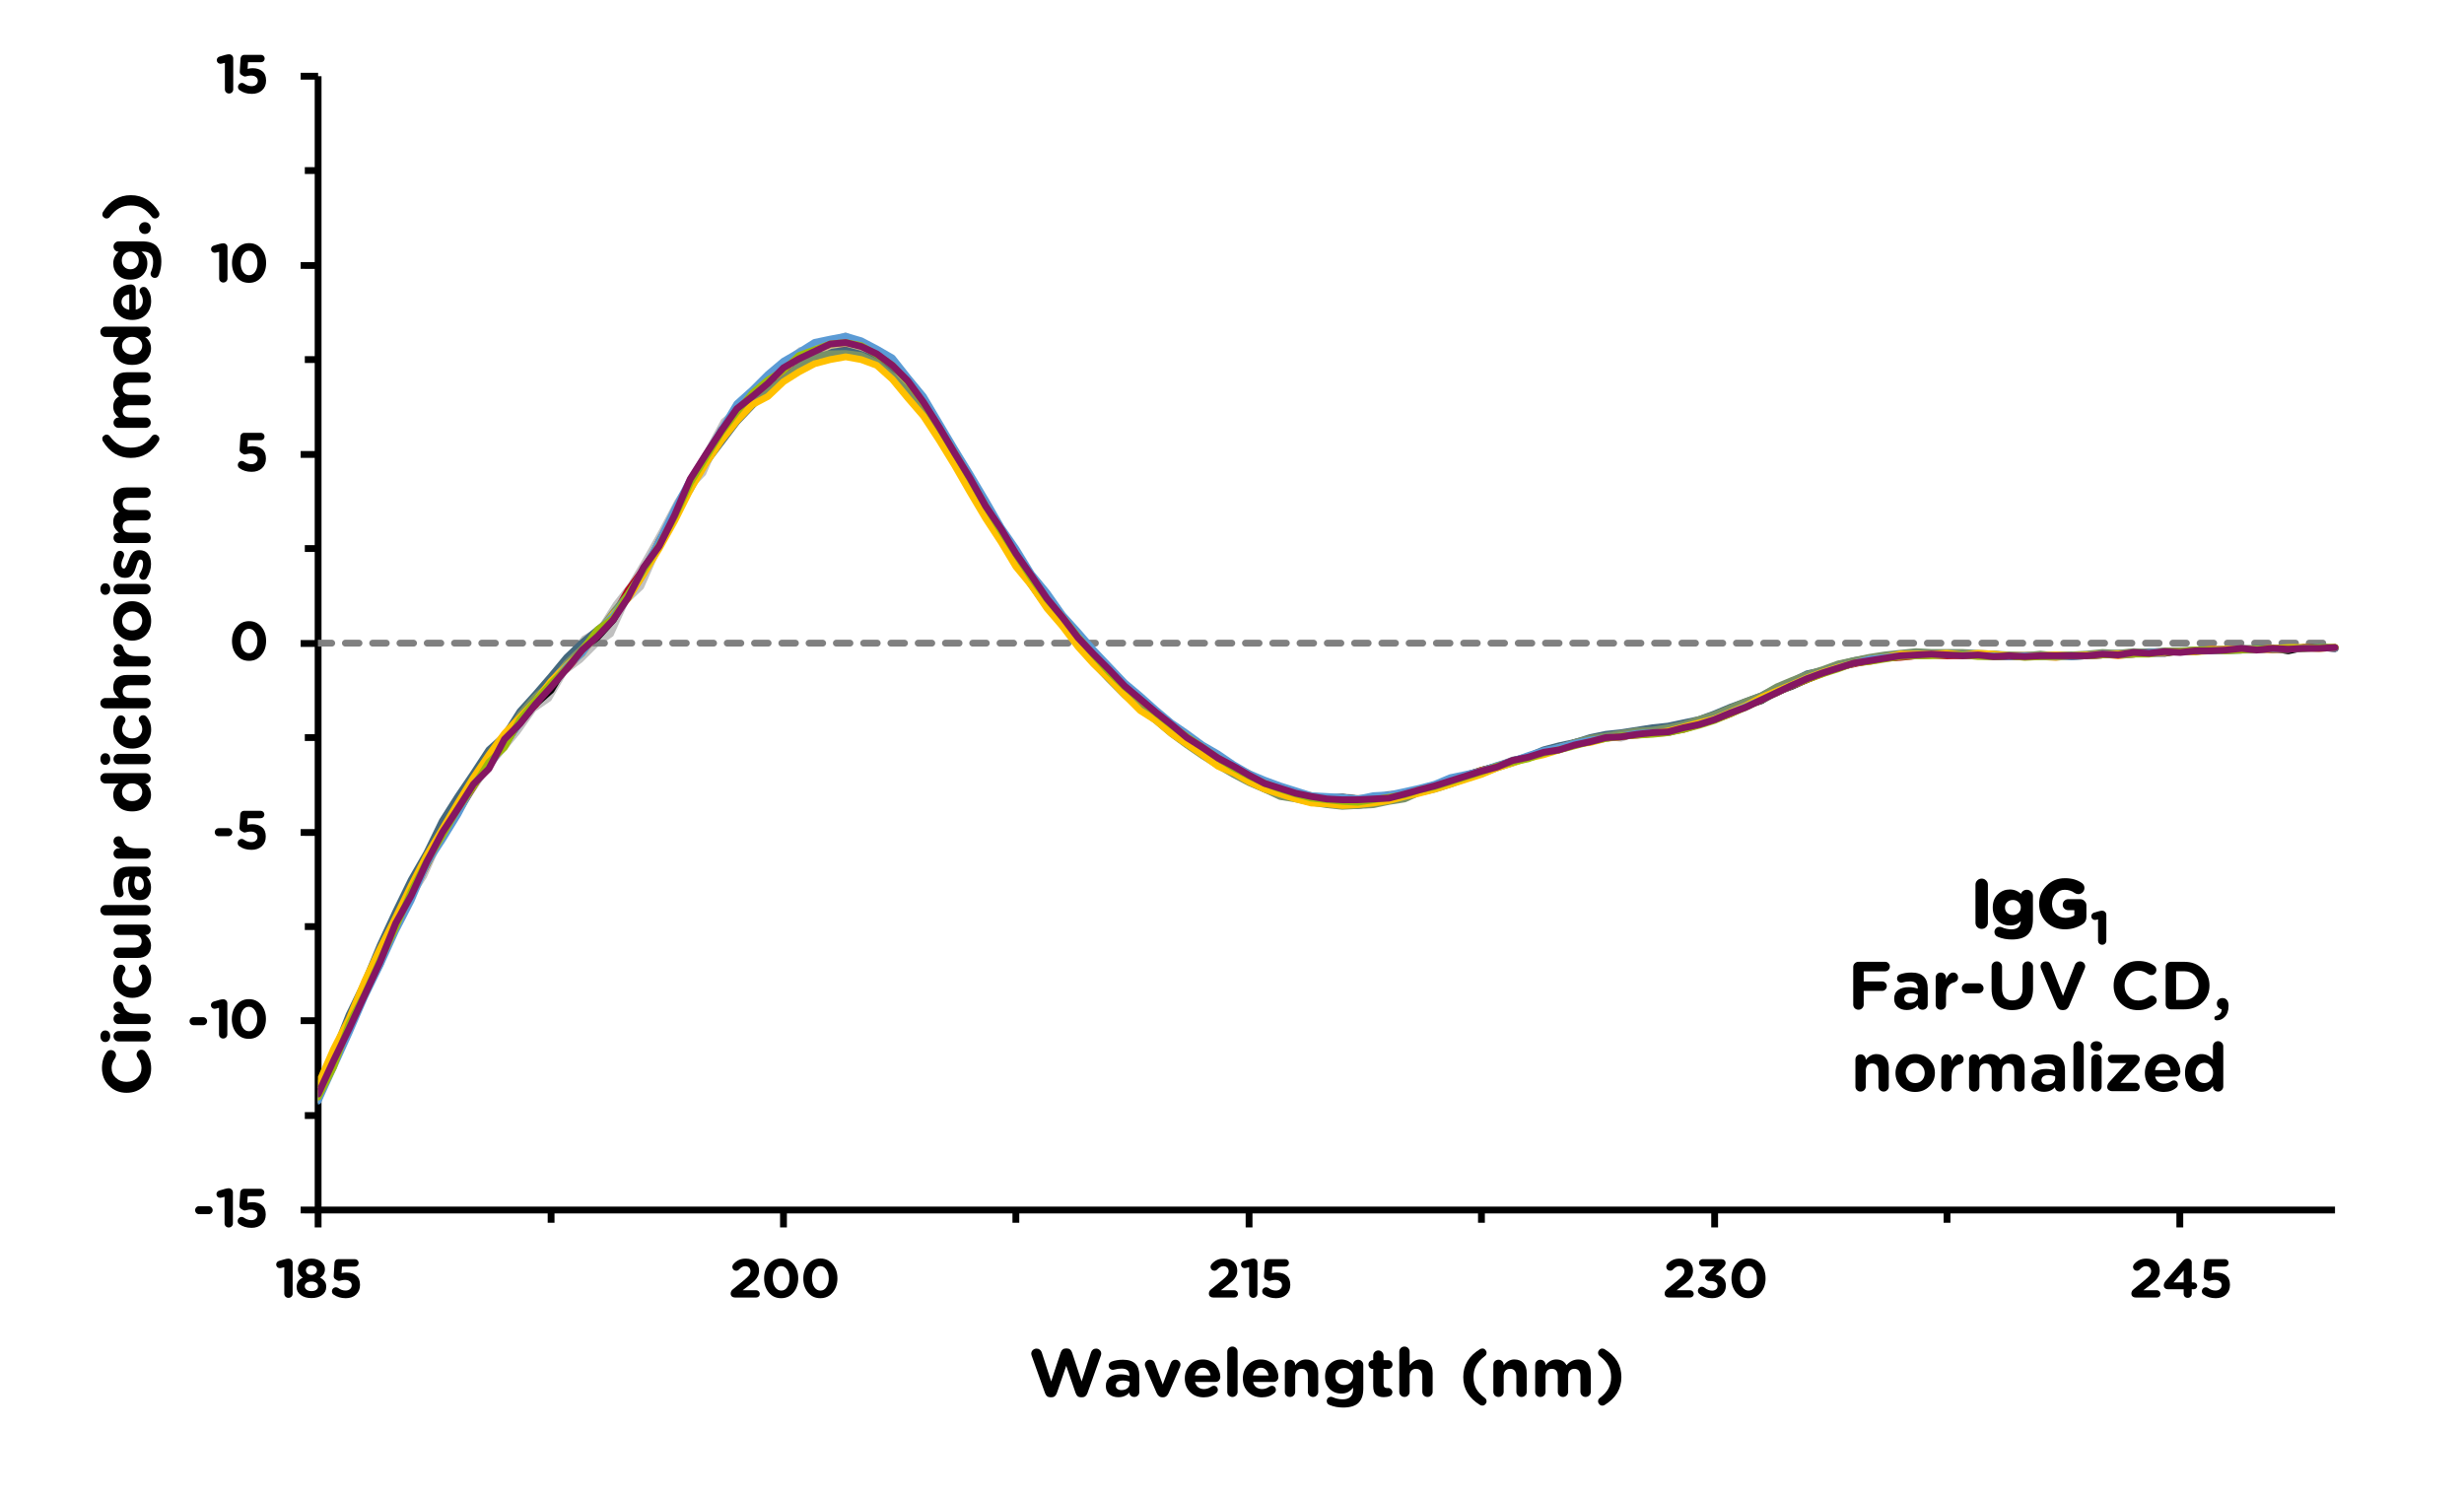 <?xml version="1.0" encoding="UTF-8" standalone="no"?>
<!-- Created with Inkscape (http://www.inkscape.org/) -->

<svg
   version="1.1"
   id="svg2"
   xml:space="preserve"
   width="481.693"
   height="292.773"
   viewBox="0 0 481.693 292.773"
   sodipodi:docname="Forced Degradation Case Study_3_textpaths.svg"
   inkscape:version="1.1 (c68e22c387, 2021-05-23)"
   xmlns:inkscape="http://www.inkscape.org/namespaces/inkscape"
   xmlns:sodipodi="http://sodipodi.sourceforge.net/DTD/sodipodi-0.dtd"
   xmlns="http://www.w3.org/2000/svg"
   xmlns:svg="http://www.w3.org/2000/svg"><defs
     id="defs6"><clipPath
       clipPathUnits="userSpaceOnUse"
       id="clipPath16"><path
         d="M 50.4,504.6 H 464.16 V 737.88 H 50.4 Z"
         clip-rule="evenodd"
         id="path14" /></clipPath><clipPath
       clipPathUnits="userSpaceOnUse"
       id="clipPath36"><path
         d="M 97.08,559.92 H 393.6 V 726.96 H 97.08 Z"
         clip-rule="evenodd"
         id="path34" /></clipPath><clipPath
       clipPathUnits="userSpaceOnUse"
       id="clipPath46"><path
         d="M 97.08,559.92 H 393.6 V 726.96 H 97.08 Z"
         clip-rule="evenodd"
         id="path44" /></clipPath><clipPath
       clipPathUnits="userSpaceOnUse"
       id="clipPath56"><path
         d="M 97.08,559.92 H 393.6 V 726.96 H 97.08 Z"
         clip-rule="evenodd"
         id="path54" /></clipPath><clipPath
       clipPathUnits="userSpaceOnUse"
       id="clipPath66"><path
         d="M 97.08,559.92 H 393.6 V 726.96 H 97.08 Z"
         clip-rule="evenodd"
         id="path64" /></clipPath><clipPath
       clipPathUnits="userSpaceOnUse"
       id="clipPath76"><path
         d="M 97.08,559.92 H 393.6 V 726.96 H 97.08 Z"
         clip-rule="evenodd"
         id="path74" /></clipPath><clipPath
       clipPathUnits="userSpaceOnUse"
       id="clipPath86"><path
         d="M 97.08,559.92 H 393.6 V 726.96 H 97.08 Z"
         clip-rule="evenodd"
         id="path84" /></clipPath><clipPath
       clipPathUnits="userSpaceOnUse"
       id="clipPath96"><path
         d="M 97.08,559.92 H 393.6 V 726.96 H 97.08 Z"
         clip-rule="evenodd"
         id="path94" /></clipPath><clipPath
       clipPathUnits="userSpaceOnUse"
       id="clipPath106"><path
         d="M 97.08,559.92 H 393.6 V 726.96 H 97.08 Z"
         clip-rule="evenodd"
         id="path104" /></clipPath><clipPath
       clipPathUnits="userSpaceOnUse"
       id="clipPath116"><path
         d="M 97.08,559.92 H 393.6 V 726.96 H 97.08 Z"
         clip-rule="evenodd"
         id="path114" /></clipPath><clipPath
       clipPathUnits="userSpaceOnUse"
       id="clipPath126"><path
         d="M 97.08,559.92 H 393.6 V 726.96 H 97.08 Z"
         clip-rule="evenodd"
         id="path124" /></clipPath><clipPath
       clipPathUnits="userSpaceOnUse"
       id="clipPath136"><path
         d="M 97.08,559.92 H 393.6 V 726.96 H 97.08 Z"
         clip-rule="evenodd"
         id="path134" /></clipPath><clipPath
       clipPathUnits="userSpaceOnUse"
       id="clipPath146"><path
         d="M 50.4,518.4 H 411.6 V 737.88 H 50.4 Z"
         clip-rule="evenodd"
         id="path144" /></clipPath><clipPath
       clipPathUnits="userSpaceOnUse"
       id="clipPath158"><path
         d="M 50.4,518.4 H 411.6 V 737.88 H 50.4 Z"
         clip-rule="evenodd"
         id="path156" /></clipPath><clipPath
       clipPathUnits="userSpaceOnUse"
       id="clipPath170"><path
         d="M 50.4,518.4 H 411.6 V 737.88 H 50.4 Z"
         clip-rule="evenodd"
         id="path168" /></clipPath><clipPath
       clipPathUnits="userSpaceOnUse"
       id="clipPath182"><path
         d="M 50.4,518.4 H 411.6 V 737.88 H 50.4 Z"
         clip-rule="evenodd"
         id="path180" /></clipPath><clipPath
       clipPathUnits="userSpaceOnUse"
       id="clipPath194"><path
         d="M 50.4,518.4 H 411.6 V 737.88 H 50.4 Z"
         clip-rule="evenodd"
         id="path192" /></clipPath><clipPath
       clipPathUnits="userSpaceOnUse"
       id="clipPath206"><path
         d="M 50.4,518.4 H 411.6 V 737.88 H 50.4 Z"
         clip-rule="evenodd"
         id="path204" /></clipPath><clipPath
       clipPathUnits="userSpaceOnUse"
       id="clipPath218"><path
         d="M 50.4,518.4 H 411.6 V 737.88 H 50.4 Z"
         clip-rule="evenodd"
         id="path216" /></clipPath><clipPath
       clipPathUnits="userSpaceOnUse"
       id="clipPath230"><path
         d="M 50.4,518.4 H 411.6 V 737.88 H 50.4 Z"
         clip-rule="evenodd"
         id="path228" /></clipPath><clipPath
       clipPathUnits="userSpaceOnUse"
       id="clipPath242"><path
         d="M 50.4,518.4 H 411.6 V 737.88 H 50.4 Z"
         clip-rule="evenodd"
         id="path240" /></clipPath><clipPath
       clipPathUnits="userSpaceOnUse"
       id="clipPath254"><path
         d="M 50.4,518.4 H 411.6 V 737.88 H 50.4 Z"
         clip-rule="evenodd"
         id="path252" /></clipPath><clipPath
       clipPathUnits="userSpaceOnUse"
       id="clipPath266"><path
         d="M 50.4,518.4 H 411.6 V 737.88 H 50.4 Z"
         clip-rule="evenodd"
         id="path264" /></clipPath><clipPath
       clipPathUnits="userSpaceOnUse"
       id="clipPath278"><path
         d="M 50.4,518.4 H 411.6 V 737.88 H 50.4 Z"
         clip-rule="evenodd"
         id="path276" /></clipPath><clipPath
       clipPathUnits="userSpaceOnUse"
       id="clipPath290"><path
         d="M 50.4,518.4 H 411.6 V 737.88 H 50.4 Z"
         clip-rule="evenodd"
         id="path288" /></clipPath><clipPath
       clipPathUnits="userSpaceOnUse"
       id="clipPath302"><path
         d="M 50.4,518.4 H 411.6 V 737.88 H 50.4 Z"
         clip-rule="evenodd"
         id="path300" /></clipPath><clipPath
       clipPathUnits="userSpaceOnUse"
       id="clipPath314"><path
         d="M 50.4,504.6 H 464.16 V 737.88 H 50.4 Z"
         clip-rule="evenodd"
         id="path312" /></clipPath><clipPath
       clipPathUnits="userSpaceOnUse"
       id="clipPath326"><path
         d="M 50.4,504.6 H 464.16 V 737.88 H 50.4 Z"
         clip-rule="evenodd"
         id="path324" /></clipPath><clipPath
       clipPathUnits="userSpaceOnUse"
       id="clipPath338"><path
         d="M 50.4,504.6 H 464.16 V 737.88 H 50.4 Z"
         clip-rule="evenodd"
         id="path336" /></clipPath><clipPath
       clipPathUnits="userSpaceOnUse"
       id="clipPath350"><path
         d="M 50.4,504.6 H 464.16 V 737.88 H 50.4 Z"
         clip-rule="evenodd"
         id="path348" /></clipPath><clipPath
       clipPathUnits="userSpaceOnUse"
       id="clipPath362"><path
         d="M 50.4,504.6 H 464.16 V 737.88 H 50.4 Z"
         clip-rule="evenodd"
         id="path360" /></clipPath><clipPath
       clipPathUnits="userSpaceOnUse"
       id="clipPath374"><path
         d="m 313.68,571.56 h 71.4 v 43.68 h -71.4 z"
         clip-rule="evenodd"
         id="path372" /></clipPath></defs><sodipodi:namedview
     id="namedview4"
     pagecolor="#ffffff"
     bordercolor="#666666"
     borderopacity="1.0"
     inkscape:pageshadow="2"
     inkscape:pageopacity="0.0"
     inkscape:pagecheckerboard="0"
     showgrid="false"
     fit-margin-top="0"
     fit-margin-left="0"
     fit-margin-right="0"
     fit-margin-bottom="0"
     inkscape:zoom="0.57452426"
     inkscape:cx="207.12789"
     inkscape:cy="127.93193"
     inkscape:window-width="1920"
     inkscape:window-height="1017"
     inkscape:window-x="-8"
     inkscape:window-y="1072"
     inkscape:window-maximized="1"
     inkscape:current-layer="g8"
     height="292.773px" /><g
     id="g8"
     inkscape:groupmode="layer"
     inkscape:label="Forced Degradation Case Study_3"
     transform="matrix(1.333,0,0,-1.333,-308,948.227)"><g
       id="g10"
       transform="translate(180.6,-26.71)"><g
         id="g12"
         clip-path="url(#clipPath16)"><path
           d="M 50.4,518.37 H 411.6 V 737.88 H 50.4 Z"
           style="fill:none;stroke:#000000;stroke-width:0.14;stroke-linecap:butt;stroke-linejoin:miter;stroke-miterlimit:10;stroke-dasharray:none;stroke-opacity:0"
           id="path18" /></g></g><path
       d="m 573.5,616.49 -2.3,0.36 -2.28,-0.24 -2.28,-0.24 -2.28,0.48 -2.28,-0.6 h -2.28 -2.28 l -2.28,0.12 -2.28,-0.24 -2.16,-0.12 h -2.28 l -2.28,-0.24 -2.28,0.12 -2.28,-0.24 h -2.28 l -2.28,-0.36 h -2.28 l -2.28,0.12 -2.28,0.12 -2.28,-0.12 h -2.28 l -2.28,-0.12 -2.28,0.36 -2.28,-0.24 -2.28,0.24 h -2.28 -2.28 l -2.28,-0.48 -2.28,0.12 -2.28,-0.36 -2.28,-0.36 -2.28,-0.84 -2.28,-0.72 -2.28,-0.84 -2.16,-0.96 -2.28,-0.84 -2.28,-1.56 -2.28,-0.72 -2.28,-0.84 -2.28,-0.96 -2.28,-0.6 -2.28,-0.84 -2.28,-0.6 -2.28,-0.24 h -2.28 -2.28 l -2.28,-0.48 -2.28,-0.36 -2.28,-0.36 -2.28,-0.72 -2.28,-0.6 -2.28,-0.96 -2.28,-0.12 -2.28,-0.84 -2.28,-0.72 -2.28,-0.84 -2.28,-0.72 -2.28,-0.48 -2.28,-0.72 -2.16,-0.72 h -2.28 l -2.28,-0.48 -2.28,-0.12 -2.28,0.24 -2.28,-0.12 -2.28,0.12 -2.28,0.48 -2.28,0.84 -2.28,0.96 -2.28,0.96 -2.28,1.2 -2.28,1.44 -2.28,1.44 -2.28,1.56 -2.28,1.44 -2.28,2.4 -2.28,1.8 -2.28,1.68 -2.28,2.28 -2.28,2.28 -2.28,2.88 -2.28,2.64 -2.28,2.88 -2.28,3.48 -2.28,2.88 -2.16,3.96 -2.28,3.36 -2.28,3.6 -2.28,4.68 -2.28,3.24 -2.28,3.36 -2.28,3 -2.28,3 -2.28,1.68 -2.28,1.08 -2.28,1.13 -2.28,-0.77 -2.28,-1.2 -2.28,-0.24 -2.28,-1.8 -2.28,-2.52 -2.28,-1.56 -2.28,-2.76 -2.28,-1.92 -2.28,-4.2 -2.28,-4.2 -2.28,-3.48 -2.28,-4.32 -2.28,-4.08 -2.28,-3.84 -2.16,-2.76 -2.28,-3.6 -2.28,-1.32 -2.28,-2.64 -2.28,-3.72 -2.28,-2.52 -2.28,-2.04 -2.28,-3.84 -2.28,-2.16 -2.28,-3.72 -2.28,-3.6 -2.28,-3 -2.28,-4.44 -2.28,-5.04 -2.28,-3.84 -2.28,-6.36 -2.28,-4.08 -2.28,-5.52 -2.28,-5.16 -2.25,-4.32 v -3.48 l 2.25,6.12 2.28,4.08 2.28,6.12 2.28,4.56 2.28,5.04 2.28,4.56 2.28,3.6 2.28,5.16 2.28,3.48 2.28,3.6 2.28,3.36 2.28,2.76 2.28,2.76 2.28,3.24 2.28,1.56 2.28,3.96 2.28,1.68 2.28,2.28 2.28,1.56 2.16,4.8 2.28,2.16 2.28,5.16 2.28,4.08 2.28,5.04 2.28,2.4 2.28,5.16 2.28,2.88 2.28,2.16 2.28,2.16 2.28,2.16 2.28,1.44 2.28,1.32 2.28,0.6 2.28,0.24 2.28,-0.12 2.28,-0.96 2.28,-2.16 2.28,-1.92 2.28,-2.76 2.28,-3.6 2.28,-4.2 2.28,-3.48 2.28,-3.96 2.28,-3.84 2.16,-3.24 2.28,-3.24 2.28,-3.36 2.28,-2.28 2.28,-3 2.28,-3 2.28,-2.4 2.28,-1.92 2.28,-1.8 2.28,-2.16 2.28,-1.56 2.28,-1.8 2.28,-1.44 2.28,-1.32 2.28,-2.16 2.28,-0.96 2.28,-1.08 2.28,-0.6 2.28,-0.96 2.28,-0.36 2.28,-0.36 h 2.28 l 2.28,-0.36 2.28,0.24 2.28,0.36 2.28,0.48 2.16,0.72 2.28,0.36 2.28,0.84 2.28,0.84 2.28,0.6 2.28,0.48 2.28,0.6 2.28,0.84 2.28,0.6 2.28,0.48 2.28,1.2 2.28,0.36 2.28,0.36 2.28,-0.24 2.28,0.72 2.28,0.24 2.28,0.24 2.28,0.48 2.28,0.36 2.28,0.84 2.28,0.84 2.28,1.44 2.28,0.6 2.28,1.08 2.28,0.72 2.16,1.08 2.28,1.08 2.28,0.72 2.28,0.6 2.28,0.36 2.28,0.48 2.28,0.36 2.28,0.12 h 2.28 l 2.28,0.12 2.28,-0.24 h 2.28 2.28 2.28 l 2.28,-0.12 h 2.28 l 2.28,0.12 h 2.28 l 2.28,0.24 2.28,-0.12 h 2.28 l 2.28,0.24 2.28,0.24 2.28,-0.24 2.28,0.48 2.16,-0.24 2.28,0.24 2.28,0.12 2.28,0.12 h 2.28 l 2.28,-0.24 2.28,-0.12 2.28,0.6 2.28,-0.24 2.3,0.24 z"
       style="fill:#c0c0c0;fill-opacity:1;fill-rule:nonzero;stroke:none"
       id="path20" /><path
       d="M 277.71,533.88 V 700.17"
       style="fill:none;stroke:#000000;stroke-width:1;stroke-linecap:butt;stroke-linejoin:round;stroke-miterlimit:10;stroke-dasharray:none;stroke-opacity:1"
       id="path22" /><path
       d="m 275.76,533.88 h 1.95 m -1.95,13.85 h 1.95 m -1.95,13.92 h 1.95 m -1.95,13.8 h 1.95 m -1.95,13.8 h 1.95 m -1.95,13.92 h 1.95 m -1.95,13.8 h 1.95 m -1.95,13.92 h 1.95 m -1.95,13.8 h 1.95 m -1.95,13.92 h 1.95 m -1.95,13.8 h 1.95 m -1.95,13.92 h 1.95 m -1.95,13.84 h 1.95 m -2.56,-166.29 h 2.56 m -2.56,27.77 h 2.56 m -2.56,27.6 h 2.56 m -2.56,27.72 h 2.56 m -2.56,27.72 h 2.56 m -2.56,27.72 h 2.56 m -2.56,27.76 h 2.56"
       style="fill:none;stroke:#000000;stroke-width:1;stroke-linecap:butt;stroke-linejoin:round;stroke-miterlimit:10;stroke-dasharray:none;stroke-opacity:1"
       id="path24" /><path
       d="m 277.71,533.88 h 295.79"
       style="fill:none;stroke:#000000;stroke-width:1;stroke-linecap:butt;stroke-linejoin:round;stroke-miterlimit:10;stroke-dasharray:none;stroke-opacity:1"
       id="path26" /><path
       d="m 277.71,533.88 v -1.87 m 34.17,1.87 v -1.87 m 34.08,1.87 v -1.87 m 34.08,1.87 v -1.87 m 34.2,1.87 v -1.87 m 34.08,1.87 v -1.87 m 34.2,1.87 v -1.87 m 34.08,1.87 v -1.87 m 34.14,1.87 v -1.87 m -273.03,1.87 v -2.56 m 68.25,2.56 v -2.56 m 68.28,2.56 v -2.56 m 68.28,2.56 v -2.56 m 68.22,2.56 v -2.56"
       style="fill:none;stroke:#000000;stroke-width:1;stroke-linecap:butt;stroke-linejoin:round;stroke-miterlimit:10;stroke-dasharray:none;stroke-opacity:1"
       id="path28" /><g
       id="g30"
       transform="translate(180.6,-26.71)"><g
         id="g32"
         clip-path="url(#clipPath36)"><path
           d="M 97.11,643.73 H 392.9"
           style="fill:none;stroke:#808080;stroke-width:1;stroke-linecap:round;stroke-linejoin:round;stroke-miterlimit:10;stroke-dasharray:2, 2;stroke-dashoffset:0;stroke-opacity:1"
           id="path38" /></g></g><g
       id="g40"
       transform="translate(180.6,-26.71)"><g
         id="g42"
         clip-path="url(#clipPath46)"><path
           d="m 392.9,642.96 -2.3,0.12 h -2.28 l -2.28,-0.48 -2.28,0.36 -2.28,-0.24 h -2.28 -2.28 -2.28 l -2.28,-0.24 -2.16,0.12 -2.28,-0.36 h -2.28 -2.28 L 361.08,642 h -2.28 l -2.28,-0.12 -2.28,-0.12 -2.28,0.12 -2.28,-0.12 h -2.28 -2.28 -2.28 l -2.28,0.12 h -2.28 L 336,642.12 333.72,642 h -2.28 l -2.28,-0.24 -2.28,-0.24 -2.28,-0.36 -2.28,-0.36 -2.28,-0.72 -2.28,-0.72 -2.28,-0.96 -2.16,-0.96 -2.28,-0.84 -2.28,-1.32 -2.28,-0.72 -2.28,-1.08 -2.28,-0.96 -2.28,-0.6 -2.28,-0.72 -2.28,-0.48 -2.28,-0.24 -2.28,-0.12 -2.28,-0.36 -2.28,-0.12 -2.28,-0.36 -2.28,-0.36 -2.28,-0.96 -2.28,-0.48 -2.28,-0.84 -2.28,-0.48 -2.28,-0.72 -2.28,-0.6 -2.28,-0.72 -2.28,-0.72 -2.28,-0.72 -2.28,-0.6 -2.16,-0.72 -2.28,-0.12 -2.28,-0.48 -2.28,-0.12 -2.28,0.24 -2.28,-0.12 -2.28,0.24 -2.28,0.48 -2.28,0.84 -2.28,0.84 -2.28,0.96 -2.28,1.2 -2.28,1.8 -2.28,1.32 -2.28,1.56 -2.28,1.56 -2.28,1.92 -2.28,2.04 -2.28,1.8 -2.28,2.04 -2.28,2.4 -2.28,2.88 -2.28,2.88 -2.28,2.52 -2.28,3.48 -2.28,3 -2.16,3.6 -2.28,3.6 -2.28,3.72 -2.28,4.08 -2.28,3.84 -2.28,3.36 -2.28,2.88 -2.28,2.52 -2.28,1.92 -2.28,1.08 -2.28,0.54 -2.28,-0.42 -2.28,-0.96 -2.28,-0.72 -2.28,-1.68 -2.28,-2.4 -2.28,-1.8 -2.28,-2.52 -2.28,-2.4 -2.28,-4.56 -2.28,-3.36 -2.28,-4.32 -2.28,-4.08 -2.28,-4.68 -2.28,-3 -2.16,-3.84 -2.28,-2.52 -2.28,-1.8 -2.28,-2.16 -2.28,-3.84 -2.28,-2.04 -2.28,-2.64 -2.28,-3.36 -2.28,-2.4 -2.28,-3.6 -2.28,-3.6 -2.28,-3.12 -2.28,-4.8 -2.28,-4.44 -2.28,-4.08 -2.28,-5.76 -2.28,-4.32 -2.28,-5.76 -2.28,-4.68 -2.25,-5.23"
           style="fill:none;stroke:#000000;stroke-width:1;stroke-linecap:round;stroke-linejoin:round;stroke-miterlimit:10;stroke-dasharray:none;stroke-opacity:1"
           id="path48" /></g></g><g
       id="g50"
       transform="translate(180.6,-26.71)"><g
         id="g52"
         clip-path="url(#clipPath56)"><path
           d="m 392.9,643.08 h -2.3 -2.28 l -2.28,-0.24 -2.28,-0.12 -2.28,0.12 h -2.28 -2.28 -2.28 l -2.28,-0.24 -2.16,-0.12 -2.28,-0.12 h -2.28 l -2.28,-0.24 -2.28,-0.24 -2.28,0.24 -2.28,-0.12 -2.28,-0.12 -2.28,-0.24 -2.28,0.12 h -2.28 l -2.28,0.24 -2.28,-0.12 h -2.28 -2.28 -2.28 l -2.28,0.12 -2.28,-0.12 -2.28,-0.12 -2.28,-0.24 -2.28,-0.48 -2.28,-0.24 -2.28,-0.6 -2.28,-0.96 -2.28,-0.84 -2.16,-0.84 -2.28,-0.96 -2.28,-1.08 -2.28,-1.08 -2.28,-1.08 -2.28,-0.84 -2.28,-0.72 -2.28,-0.6 -2.28,-0.6 -2.28,-0.12 -2.28,-0.12 -2.28,-0.24 -2.28,-0.12 -2.28,-0.36 -2.28,-0.72 -2.28,-0.6 -2.28,-0.72 -2.28,-0.6 -2.28,-0.6 -2.28,-0.84 -2.28,-0.48 -2.28,-0.84 -2.28,-0.6 -2.28,-0.72 -2.28,-0.6 -2.16,-0.6 -2.28,-0.48 -2.28,-0.24 -2.28,-0.12 -2.28,-0.12 -2.28,0.24 -2.28,0.36 -2.28,0.48 -2.28,0.72 -2.28,0.6 -2.28,1.44 -2.28,1.08 -2.28,1.56 -2.28,1.32 -2.28,1.8 -2.28,1.56 -2.28,1.92 -2.28,1.68 -2.28,2.16 -2.28,2.28 -2.28,2.28 -2.28,2.4 -2.28,2.64 -2.28,3.12 -2.28,3.24 -2.28,3 -2.16,3.6 -2.28,3.48 -2.28,3.96 -2.28,3.96 -2.28,3.72 -2.28,3.6 -2.28,3.12 -2.28,2.28 -2.28,2.04 -2.28,0.72 -2.28,0.63 -2.28,-0.63 -2.28,-0.96 -2.28,-0.84 -2.28,-1.92 -2.28,-1.08 -2.28,-2.28 -2.28,-2.28 -2.28,-3 -2.28,-3.48 -2.28,-4.8 -2.28,-4.32 -2.28,-4.08 -2.28,-4.2 -2.28,-3.48 -2.16,-2.52 -2.28,-3 -2.28,-1.8 -2.28,-3 -2.28,-2.04 -2.28,-3.24 -2.28,-1.68 -2.28,-3.84 -2.28,-3 -2.28,-3.48 -2.28,-3.96 -2.28,-3.24 -2.28,-4.44 -2.28,-4.56 -2.28,-3.96 -2.28,-5.28 -2.28,-5.28 -2.28,-4.92 -2.28,-4.68 -2.25,-5.68"
           style="fill:none;stroke:#f1830c;stroke-width:1;stroke-linecap:round;stroke-linejoin:round;stroke-miterlimit:10;stroke-dasharray:none;stroke-opacity:1"
           id="path58" /></g></g><g
       id="g60"
       transform="translate(180.6,-26.71)"><g
         id="g62"
         clip-path="url(#clipPath66)"><path
           d="m 392.9,642.96 -2.3,0.12 h -2.28 l -2.28,-0.24 -2.28,0.12 -2.28,-0.12 -2.28,-0.12 h -2.28 -2.28 l -2.28,-0.12 -2.16,-0.12 h -2.28 l -2.28,-0.12 -2.28,-0.24 -2.28,-0.12 h -2.28 l -2.28,-0.12 h -2.28 -2.28 l -2.28,-0.12 -2.28,0.12 -2.28,-0.12 -2.28,0.12 h -2.28 l -2.28,0.12 -2.28,-0.12 -2.28,0.12 -2.28,-0.12 -2.28,-0.24 -2.28,-0.12 -2.28,-0.36 -2.28,-0.48 -2.28,-0.48 -2.28,-0.84 -2.28,-0.96 -2.16,-0.84 -2.28,-1.08 -2.28,-0.96 -2.28,-1.08 -2.28,-1.08 -2.28,-0.84 -2.28,-0.72 -2.28,-0.72 -2.28,-0.36 -2.28,-0.24 -2.28,-0.24 -2.28,-0.12 -2.28,-0.24 -2.28,-0.48 -2.28,-0.48 -2.28,-0.6 -2.28,-0.72 -2.28,-0.48 -2.28,-0.84 -2.28,-0.72 -2.28,-0.72 -2.28,-0.72 -2.28,-0.6 -2.28,-0.72 -2.28,-0.6 -2.16,-0.72 -2.28,-0.24 -2.28,-0.36 -2.28,-0.12 -2.28,-0.24 -2.28,0.12 -2.28,0.6 -2.28,0.48 -2.28,0.6 -2.28,0.84 -2.28,1.08 -2.28,1.2 -2.28,1.68 -2.28,1.2 -2.28,1.68 -2.28,1.44 -2.28,1.8 -2.28,2.16 -2.28,1.92 -2.28,2.16 -2.28,2.52 -2.28,2.64 -2.28,2.64 -2.28,2.76 -2.28,3.24 -2.28,3.36 -2.16,3.24 -2.28,3.72 -2.28,4.08 -2.28,3.6 -2.28,3.84 -2.28,3.48 -2.28,3.24 -2.28,2.28 -2.28,1.92 -2.28,0.72 -2.28,0.54 -2.28,-0.3 -2.28,-0.84 -2.28,-1.08 -2.28,-1.2 -2.28,-1.68 -2.28,-2.28 -2.28,-2.64 -2.28,-3.24 -2.28,-3.24 -2.28,-3.96 -2.28,-3.96 -2.28,-4.56 -2.28,-3.72 -2.28,-3.12 -2.16,-3.84 -2.28,-2.52 -2.28,-2.64 -2.28,-2.52 -2.28,-1.92 -2.28,-3.36 -2.28,-2.04 -2.28,-2.76 -2.28,-3.36 -2.28,-3.84 -2.28,-3.72 -2.28,-3.24 -2.28,-4.08 -2.28,-4.8 -2.28,-4.08 -2.28,-6.12 -2.28,-4.08 -2.28,-4.8 -2.28,-5.16 -2.25,-5.24"
           style="fill:none;stroke:#b50821;stroke-width:1;stroke-linecap:round;stroke-linejoin:round;stroke-miterlimit:10;stroke-dasharray:none;stroke-opacity:1"
           id="path68" /></g></g><g
       id="g70"
       transform="translate(180.6,-26.71)"><g
         id="g72"
         clip-path="url(#clipPath76)"><path
           d="m 392.9,642.96 -2.3,0.24 -2.28,-0.24 -2.28,-0.12 h -2.28 l -2.28,0.12 -2.28,-0.24 h -2.28 -2.28 -2.28 l -2.16,-0.24 h -2.28 -2.28 l -2.28,-0.12 -2.28,-0.12 -2.28,-0.12 -2.28,-0.12 h -2.28 -2.28 l -2.28,-0.12 -2.28,0.12 -2.28,-0.12 -2.28,0.24 h -2.28 l -2.28,0.12 H 336 333.72 l -2.28,0.12 -2.28,-0.24 -2.28,-0.24 -2.28,-0.36 -2.28,-0.36 -2.28,-0.6 -2.28,-0.84 -2.28,-0.48 -2.16,-1.08 -2.28,-0.96 -2.28,-1.2 -2.28,-0.84 -2.28,-0.84 -2.28,-0.96 -2.28,-0.84 -2.28,-0.48 -2.28,-0.48 -2.28,-0.24 -2.28,-0.36 -2.28,-0.36 -2.28,-0.24 -2.28,-0.48 -2.28,-0.72 -2.28,-0.48 -2.28,-0.6 -2.28,-0.96 -2.28,-0.6 -2.28,-0.84 -2.28,-0.96 -2.28,-0.6 -2.28,-0.6 -2.28,-0.84 -2.28,-0.72 -2.16,-0.6 -2.28,-0.6 -2.28,-0.48 -2.28,-0.36 -2.28,0.24 -2.28,0.12 -2.28,0.12 -2.28,0.6 -2.28,0.48 -2.28,0.84 -2.28,1.08 -2.28,1.2 -2.28,1.68 -2.28,1.2 -2.28,1.68 -2.28,1.68 -2.28,1.8 -2.28,2.04 -2.28,2.04 -2.28,2.16 -2.28,2.64 -2.28,2.52 -2.28,2.52 -2.28,3 -2.28,3.24 -2.28,3.24 -2.16,3.6 -2.28,3.48 -2.28,3.84 -2.28,4.08 -2.28,3.84 -2.28,3.6 -2.28,2.64 -2.28,2.88 -2.28,1.44 -2.28,1.08 -2.28,0.15 -2.28,-0.15 -2.28,-1.2 -2.28,-1.08 -2.28,-1.8 -2.28,-1.56 -2.28,-2.28 -2.28,-2.4 -2.28,-3 -2.28,-3 -2.28,-3.6 -2.28,-3.84 -2.28,-4.8 -2.28,-3.36 -2.28,-4.08 -2.16,-3 -2.28,-1.8 -2.28,-1.92 -2.28,-2.16 -2.28,-2.76 -2.28,-2.64 -2.28,-2.52 -2.28,-3.6 -2.28,-2.04 -2.28,-3.48 -2.28,-3.36 -2.28,-3.6 -2.28,-4.68 -2.28,-3.96 -2.28,-4.68 -2.28,-4.92 -2.28,-5.52 -2.28,-4.68 -2.28,-5.76 -2.25,-4.96"
           style="fill:none;stroke:#44687d;stroke-width:1;stroke-linecap:round;stroke-linejoin:round;stroke-miterlimit:10;stroke-dasharray:none;stroke-opacity:1"
           id="path78" /></g></g><g
       id="g80"
       transform="translate(180.6,-26.71)"><g
         id="g82"
         clip-path="url(#clipPath86)"><path
           d="m 392.9,643.08 -2.3,-0.12 h -2.28 -2.28 -2.28 l -2.28,-0.24 -2.28,0.12 h -2.28 l -2.28,-0.12 -2.28,-0.12 h -2.16 l -2.28,-0.24 h -2.28 l -2.28,-0.12 h -2.28 l -2.28,-0.12 -2.28,-0.12 -2.28,-0.12 h -2.28 -2.28 L 347.4,642 h -2.28 -2.28 -2.28 l -2.28,0.12 -2.28,0.12 h -2.28 l -2.28,-0.12 -2.28,-0.12 -2.28,-0.24 -2.28,-0.48 -2.28,-0.48 -2.28,-0.48 -2.28,-0.96 -2.28,-0.6 -2.16,-0.96 -2.28,-1.2 -2.28,-1.08 -2.28,-0.6 -2.28,-1.2 -2.28,-0.96 -2.28,-0.84 -2.28,-0.6 -2.28,-0.36 -2.28,-0.48 h -2.28 l -2.28,-0.24 -2.28,-0.48 -2.28,-0.24 -2.28,-0.48 -2.28,-0.6 -2.28,-0.72 -2.28,-0.72 -2.28,-0.6 -2.28,-0.84 -2.28,-0.96 -2.28,-0.36 -2.28,-0.84 -2.28,-0.84 -2.28,-0.48 -2.16,-0.6 -2.28,-0.36 -2.28,-0.48 -2.28,-0.24 h -2.28 l -2.28,0.12 -2.28,0.24 -2.28,0.48 -2.28,0.72 -2.28,0.96 -2.28,1.08 -2.28,1.2 -2.28,1.32 -2.28,1.56 -2.28,1.56 -2.28,1.8 -2.28,1.92 -2.28,1.8 -2.28,2.04 -2.28,2.16 -2.28,2.28 -2.28,2.88 -2.28,2.76 -2.28,3 -2.28,3.12 -2.28,3.48 -2.16,3.48 -2.28,3.6 -2.28,3.72 -2.28,3.84 -2.28,3.96 -2.28,3.12 -2.28,3.12 -2.28,2.88 -2.28,1.68 -2.28,0.84 -2.28,0.61 -2.28,-0.37 -2.28,-1.08 -2.28,-0.72 -2.28,-1.68 -2.28,-1.8 -2.28,-2.4 -2.28,-1.92 -2.28,-3.24 -2.28,-3.96 -2.28,-3.72 -2.28,-4.2 -2.28,-4.08 -2.28,-4.32 -2.28,-3.6 -2.16,-2.88 -2.28,-2.52 -2.28,-3.12 -2.28,-1.44 -2.28,-2.64 -2.28,-2.88 -2.28,-2.16 -2.28,-3 -2.28,-3.48 -2.28,-3.24 -2.28,-4.32 -2.28,-3.24 -2.28,-4.32 -2.28,-4.44 -2.28,-4.68 -2.28,-5.16 -2.28,-4.92 -2.28,-5.28 -2.28,-4.68 -2.25,-5.49"
           style="fill:none;stroke:#cdb988;stroke-width:1;stroke-linecap:round;stroke-linejoin:round;stroke-miterlimit:10;stroke-dasharray:none;stroke-opacity:1"
           id="path88" /></g></g><g
       id="g90"
       transform="translate(180.6,-26.71)"><g
         id="g92"
         clip-path="url(#clipPath96)"><path
           d="m 392.9,643.08 h -2.3 -2.28 -2.28 l -2.28,-0.24 -2.28,0.12 h -2.28 l -2.28,-0.12 -2.28,-0.12 h -2.28 l -2.16,-0.12 h -2.28 l -2.28,-0.24 -2.28,0.12 -2.28,-0.24 -2.28,0.12 -2.28,-0.24 -2.28,-0.12 -2.28,-0.12 -2.28,0.24 -2.28,-0.24 -2.28,0.12 -2.28,0.12 -2.28,0.12 -2.28,0.12 H 336 333.72 l -2.28,0.12 -2.28,-0.24 -2.28,-0.24 -2.28,-0.36 -2.28,-0.48 -2.28,-0.48 -2.28,-0.84 -2.28,-0.72 -2.16,-0.84 -2.28,-0.96 -2.28,-1.32 -2.28,-0.84 -2.28,-0.96 -2.28,-0.96 -2.28,-0.72 -2.28,-0.72 -2.28,-0.48 -2.28,-0.36 -2.28,-0.12 -2.28,-0.36 -2.28,-0.36 -2.28,-0.36 -2.28,-0.6 -2.28,-0.84 -2.28,-0.84 -2.28,-0.48 -2.28,-0.84 -2.28,-0.72 -2.28,-0.84 -2.28,-0.72 -2.28,-0.84 -2.28,-0.72 -2.28,-0.48 -2.16,-0.96 -2.28,-0.36 -2.28,-0.48 -2.28,-0.12 -2.28,-0.12 -2.28,0.24 -2.28,0.36 -2.28,0.48 -2.28,0.36 -2.28,1.08 -2.28,0.96 -2.28,1.2 -2.28,1.32 -2.28,1.44 -2.28,1.56 -2.28,1.68 -2.28,1.92 -2.28,1.8 -2.28,1.92 -2.28,2.28 -2.28,2.4 -2.28,2.64 -2.28,2.88 -2.28,2.76 -2.28,3.12 -2.28,3.36 -2.16,3.36 -2.28,3.48 -2.28,3.96 -2.28,3.96 -2.28,3.84 -2.28,3.48 -2.28,3 -2.28,2.28 -2.28,1.92 -2.28,1.08 -2.28,0.29 -2.28,-0.05 -2.28,-0.36 -2.28,-1.44 -2.28,-1.92 -2.28,-1.56 -2.28,-1.56 -2.28,-2.76 -2.28,-3 -2.28,-3 -2.28,-4.32 -2.28,-3.36 -2.28,-4.56 -2.28,-3.96 -2.28,-3.48 -2.16,-2.64 -2.28,-3 -2.28,-2.28 -2.28,-2.16 -2.28,-3 -2.28,-1.92 -2.28,-2.64 -2.28,-3.72 -2.28,-2.4 -2.28,-3.6 -2.28,-3.96 -2.28,-3.84 -2.28,-4.56 -2.28,-3.84 -2.28,-5.52 -2.28,-4.08 -2.28,-5.28 -2.28,-5.52 -2.28,-4.44 -2.25,-5.13"
           style="fill:none;stroke:#789168;stroke-width:1;stroke-linecap:round;stroke-linejoin:round;stroke-miterlimit:10;stroke-dasharray:none;stroke-opacity:1"
           id="path98" /></g></g><g
       id="g100"
       transform="translate(180.6,-26.71)"><g
         id="g102"
         clip-path="url(#clipPath106)"><path
           d="m 392.9,643.08 -2.3,-0.12 -2.28,0.12 h -2.28 l -2.28,-0.12 -2.28,-0.12 h -2.28 -2.28 l -2.28,-0.24 -2.28,-0.12 h -2.16 -2.28 l -2.28,-0.24 h -2.28 l -2.28,-0.12 h -2.28 l -2.28,-0.12 -2.28,-0.12 -2.28,0.12 -2.28,-0.12 h -2.28 -2.28 l -2.28,0.24 -2.28,0.12 -2.28,-0.24 -2.28,0.24 -2.28,-0.12 h -2.28 -2.28 l -2.28,-0.48 -2.28,-0.24 -2.28,-0.6 -2.28,-0.6 -2.28,-0.72 -2.28,-0.84 -2.16,-0.96 -2.28,-0.96 -2.28,-0.96 -2.28,-1.2 -2.28,-0.96 -2.28,-0.96 -2.28,-0.6 -2.28,-0.6 -2.28,-0.6 -2.28,-0.36 -2.28,-0.12 -2.28,-0.36 -2.28,-0.24 -2.28,-0.6 -2.28,-0.24 -2.28,-0.84 -2.28,-0.72 -2.28,-0.48 -2.28,-0.72 -2.28,-0.72 -2.28,-0.96 -2.28,-0.72 -2.28,-0.72 -2.28,-0.72 -2.28,-0.6 -2.16,-0.48 -2.28,-0.6 -2.28,-0.36 -2.28,-0.24 -2.28,-0.12 -2.28,0.24 -2.28,0.12 -2.28,0.6 -2.28,0.72 -2.28,0.72 -2.28,1.08 -2.28,1.32 -2.28,0.96 -2.28,1.68 -2.28,1.56 -2.28,1.56 -2.28,1.92 -2.28,1.44 -2.28,2.28 -2.28,2.4 -2.28,2.16 -2.28,2.52 -2.28,3 -2.28,2.64 -2.28,3.36 -2.28,2.76 -2.16,3.6 -2.28,3.48 -2.28,3.84 -2.28,3.96 -2.28,3.72 -2.28,3.48 -2.28,2.64 -2.28,2.76 -2.28,2.04 -2.28,0.84 -2.28,0.41 -2.28,-0.41 -2.28,-0.6 -2.28,-1.2 -2.28,-1.44 -2.28,-2.16 -2.28,-1.2 -2.28,-2.4 -2.28,-2.88 -2.28,-3.36 -2.28,-3.84 -2.28,-4.56 -2.28,-4.08 -2.28,-3.72 -2.28,-3.6 -2.16,-2.28 -2.28,-2.88 -2.28,-2.64 -2.28,-2.04 -2.28,-2.28 -2.28,-2.88 -2.28,-2.4 -2.28,-2.4 -2.28,-3.12 -2.28,-3.36 -2.28,-3.72 -2.28,-3.84 -2.28,-3.84 -2.28,-4.44 -2.28,-4.68 -2.28,-4.56 -2.28,-4.8 -2.28,-5.52 -2.28,-4.44 -2.25,-5.18"
           style="fill:none;stroke:#ffc000;stroke-width:1;stroke-linecap:round;stroke-linejoin:round;stroke-miterlimit:10;stroke-dasharray:none;stroke-opacity:1"
           id="path108" /></g></g><g
       id="g110"
       transform="translate(180.6,-26.71)"><g
         id="g112"
         clip-path="url(#clipPath116)"><path
           d="m 392.9,642.96 -2.3,0.12 -2.28,-0.12 -2.28,-0.12 h -2.28 -2.28 l -2.28,-0.12 -2.28,-0.12 h -2.28 -2.28 l -2.16,-0.12 h -2.28 l -2.28,-0.12 -2.28,-0.24 -2.28,-0.12 -2.28,0.12 -2.28,-0.24 -2.28,-0.12 h -2.28 -2.28 l -2.28,0.12 -2.28,-0.12 -2.28,0.12 h -2.28 L 338.28,642 H 336 333.72 l -2.28,-0.12 h -2.28 l -2.28,-0.24 -2.28,-0.24 -2.28,-0.6 -2.28,-0.72 -2.28,-0.72 -2.28,-0.84 -2.16,-0.96 -2.28,-1.08 -2.28,-1.08 -2.28,-0.96 -2.28,-0.96 -2.28,-0.96 -2.28,-0.72 -2.28,-0.6 -2.28,-0.6 h -2.28 l -2.28,-0.12 -2.28,-0.36 -2.28,-0.36 -2.28,-0.24 -2.28,-0.48 -2.28,-0.6 -2.28,-0.48 -2.28,-0.72 -2.28,-0.84 -2.28,-0.6 -2.28,-0.84 -2.28,-0.48 -2.28,-0.48 -2.28,-0.96 -2.28,-0.6 -2.16,-0.48 -2.28,-0.48 -2.28,-0.12 -2.28,-0.48 -2.28,0.24 -2.28,0.12 -2.28,0.12 -2.28,0.72 -2.28,0.72 -2.28,0.84 -2.28,0.96 -2.28,1.32 -2.28,1.56 -2.28,1.32 -2.28,1.68 -2.28,1.56 -2.28,1.92 -2.28,2.04 -2.28,1.92 -2.28,2.4 -2.28,2.4 -2.28,2.64 -2.28,2.52 -2.28,3.24 -2.28,2.76 -2.28,3.72 -2.16,3.12 -2.28,3.96 -2.28,3.84 -2.28,3.72 -2.28,3.84 -2.28,3.84 -2.28,2.76 -2.28,2.88 -2.28,1.32 -2.28,1.2 -2.28,0.67 -2.28,-0.43 -2.28,-0.48 -2.28,-1.44 -2.28,-1.32 -2.28,-1.92 -2.28,-2.28 -2.28,-2.04 -2.28,-3.84 -2.28,-3.72 -2.28,-3.6 -2.28,-4.32 -2.28,-4.68 -2.28,-4.2 -2.28,-3.72 -2.16,-3 -2.28,-2.28 -2.28,-3.24 -2.28,-1.92 -2.28,-2.76 -2.28,-2.4 -2.28,-3.12 -2.28,-3.24 -2.28,-3 -2.28,-2.88 -2.28,-4.32 -2.28,-3.72 -2.28,-3.48 -2.28,-5.4 -2.28,-4.44 -2.28,-5.04 -2.28,-4.68 -2.28,-5.28 -2.28,-5.04 -2.25,-4.95"
           style="fill:none;stroke:#5b9bd5;stroke-width:1;stroke-linecap:round;stroke-linejoin:round;stroke-miterlimit:10;stroke-dasharray:none;stroke-opacity:1"
           id="path118" /></g></g><g
       id="g120"
       transform="translate(180.6,-26.71)"><g
         id="g122"
         clip-path="url(#clipPath126)"><path
           d="m 392.9,643.08 h -2.3 l -2.28,-0.12 h -2.28 -2.28 l -2.28,-0.12 -2.28,-0.12 -2.28,-0.12 -2.28,0.12 h -2.28 l -2.16,-0.24 h -2.28 l -2.28,-0.36 h -2.28 L 361.08,642 h -2.28 l -2.28,-0.12 h -2.28 l -2.28,-0.12 h -2.28 l -2.28,-0.12 -2.28,0.24 -2.28,-0.12 h -2.28 L 338.28,642 H 336 l -2.28,-0.12 h -2.28 l -2.28,-0.12 -2.28,-0.36 -2.28,-0.36 -2.28,-0.24 -2.28,-0.84 -2.28,-0.72 -2.28,-0.84 -2.16,-0.84 -2.28,-1.08 -2.28,-1.08 -2.28,-1.08 -2.28,-0.96 -2.28,-0.96 -2.28,-0.72 -2.28,-0.6 -2.28,-0.48 -2.28,-0.24 -2.28,-0.12 -2.28,-0.12 -2.28,-0.36 -2.28,-0.48 -2.28,-0.6 -2.28,-0.6 -2.28,-0.48 -2.28,-0.84 -2.28,-0.48 -2.28,-0.6 -2.28,-0.84 -2.28,-0.72 -2.28,-0.72 -2.28,-0.72 -2.28,-0.48 -2.16,-0.72 -2.28,-0.36 -2.28,-0.36 -2.28,-0.36 -2.28,0.12 -2.28,0.24 -2.28,0.24 -2.28,0.6 -2.28,0.72 -2.28,0.84 -2.28,1.08 -2.28,1.2 -2.28,1.44 -2.28,1.56 -2.28,1.56 -2.28,1.68 -2.28,1.8 -2.28,1.92 -2.28,1.92 -2.28,2.16 -2.28,2.52 -2.28,2.64 -2.28,2.88 -2.28,2.64 -2.28,3.12 -2.28,3.48 -2.16,3.36 -2.28,3.72 -2.28,3.96 -2.28,3.84 -2.28,3.72 -2.28,3.6 -2.28,3.12 -2.28,2.4 -2.28,1.56 -2.28,1.32 -2.28,0.46 -2.28,-0.22 -2.28,-0.84 -2.28,-0.84 -2.28,-2.16 -2.28,-1.44 -2.28,-1.92 -2.28,-2.76 -2.28,-3 -2.28,-3.72 -2.28,-3.72 -2.28,-4.92 -2.28,-4.2 -2.28,-3.6 -2.28,-3.6 -2.16,-3.48 -2.28,-1.68 -2.28,-3 -2.28,-2.64 -2.28,-2.28 -2.28,-2.52 -2.28,-2.76 -2.28,-4.08 -2.28,-2.16 -2.28,-3.6 -2.28,-3.24 -2.28,-3.96 -2.28,-3.72 -2.28,-4.44 -2.28,-5.28 -2.28,-4.8 -2.28,-5.04 -2.28,-4.32 -2.28,-6.36 -2.25,-4.37"
           style="fill:none;stroke:#9cbb0a;stroke-width:1;stroke-linecap:round;stroke-linejoin:round;stroke-miterlimit:10;stroke-dasharray:none;stroke-opacity:1"
           id="path128" /></g></g><g
       id="g130"
       transform="translate(180.6,-26.71)"><g
         id="g132"
         clip-path="url(#clipPath136)"><path
           d="m 392.9,643.08 -2.3,-0.12 h -2.28 l -2.28,-0.12 -2.28,0.12 -2.28,-0.24 -2.28,0.24 -2.28,-0.24 -2.28,-0.12 h -2.28 l -2.16,-0.24 -2.28,0.12 -2.28,-0.24 -2.28,0.12 -2.28,-0.36 -2.28,0.12 -2.28,-0.24 h -2.28 -2.28 -2.28 l -2.28,-0.12 -2.28,0.12 -2.28,-0.12 -2.28,0.24 -2.28,-0.12 -2.28,0.12 -2.28,0.12 -2.28,-0.12 -2.28,-0.12 -2.28,-0.36 -2.28,-0.36 -2.28,-0.36 -2.28,-0.72 -2.28,-0.72 -2.28,-0.84 -2.16,-0.96 -2.28,-1.08 -2.28,-1.08 -2.28,-1.08 -2.28,-0.84 -2.28,-0.96 -2.28,-0.72 -2.28,-0.48 -2.28,-0.6 -2.28,-0.12 -2.28,-0.24 -2.28,-0.36 -2.28,-0.12 -2.28,-0.6 -2.28,-0.48 -2.28,-0.72 -2.28,-0.36 -2.28,-0.72 -2.28,-0.48 -2.28,-0.96 -2.28,-0.6 -2.28,-0.72 -2.28,-0.72 -2.28,-0.72 -2.28,-0.6 -2.16,-0.6 -2.28,-0.6 -2.28,-0.12 -2.28,-0.12 h -2.28 l -2.28,0.12 -2.28,0.36 -2.28,0.48 -2.28,0.72 -2.28,0.72 -2.28,1.2 -2.28,1.32 -2.28,1.2 -2.28,1.56 -2.28,1.44 -2.28,1.92 -2.28,1.8 -2.28,1.92 -2.28,1.92 -2.28,2.4 -2.28,2.28 -2.28,2.4 -2.28,3 -2.28,2.76 -2.28,3.36 -2.28,3.24 -2.16,3.6 -2.28,3.36 -2.28,4.08 -2.28,3.72 -2.28,3.84 -2.28,3.6 -2.28,3.12 -2.28,2.28 -2.28,1.68 -2.28,1.08 -2.28,0.58 -2.28,-0.22 -2.28,-1.08 -2.28,-1.08 -2.28,-1.32 -2.28,-2.28 -2.28,-1.92 -2.28,-1.8 -2.28,-3.24 -2.28,-3.48 -2.28,-3.6 -2.28,-5.28 -2.28,-4.56 -2.28,-3.12 -2.28,-4.44 -2.16,-3.24 -2.28,-2.4 -2.28,-2.04 -2.28,-2.76 -2.28,-2.64 -2.28,-2.52 -2.28,-2.88 -2.28,-2.28 -2.28,-4.32 -2.28,-2.28 -2.28,-3.6 -2.28,-3.48 -2.28,-4.32 -2.28,-4.92 -2.28,-4.08 -2.28,-5.64 -2.28,-4.92 -2.28,-4.92 -2.28,-4.68 -2.25,-4.88"
           style="fill:none;stroke:#851662;stroke-width:1;stroke-linecap:round;stroke-linejoin:round;stroke-miterlimit:10;stroke-dasharray:none;stroke-opacity:1"
           id="path138" /></g></g><g
       id="g140"
       transform="translate(180.6,-26.71)"><g
         id="g142"
         clip-path="url(#clipPath146)"><g
           aria-label="-15"
           transform="matrix(1,0,0,-1,78.72,558.07)"
           id="text150"
           style="font-size:8.04px;font-family:'Gotham Rounded';-inkscape-font-specification:GothamRounded-Book"><path
             d="m 0.941,-1.905 q -0.241,0 -0.418,-0.169 -0.169,-0.177 -0.169,-0.418 0,-0.241 0.169,-0.41 0.177,-0.177 0.418,-0.177 h 1.399 q 0.241,0 0.41,0.177 0.177,0.169 0.177,0.41 0,0.241 -0.177,0.418 -0.169,0.169 -0.41,0.169 z"
             id="path1006" /><path
             d="m 4.671,-0.563 v -3.891 l -0.434,0.113 q -0.129,0.032 -0.217,0.032 -0.217,0 -0.378,-0.153 -0.161,-0.161 -0.161,-0.378 0,-0.185 0.113,-0.33 0.113,-0.145 0.297,-0.201 l 0.796,-0.233 q 0.378,-0.105 0.579,-0.105 h 0.016 q 0.257,0 0.434,0.177 0.177,0.177 0.177,0.434 v 4.535 q 0,0.257 -0.177,0.434 -0.177,0.177 -0.434,0.177 -0.257,0 -0.434,-0.177 -0.177,-0.177 -0.177,-0.434 z"
             id="path1008" /><path
             d="m 8.611,0.096 q -1.029,0 -1.769,-0.531 -0.249,-0.177 -0.249,-0.474 0,-0.241 0.169,-0.418 0.177,-0.177 0.418,-0.177 0.185,0 0.338,0.113 0.498,0.362 1.069,0.362 0.402,0 0.651,-0.209 0.257,-0.209 0.257,-0.571 v -0.016 q 0,-0.354 -0.273,-0.555 -0.273,-0.209 -0.724,-0.209 -0.273,0 -0.539,0.072 -0.265,0.072 -0.314,0.072 -0.209,0 -0.563,-0.249 -0.249,-0.177 -0.225,-0.498 l 0.113,-1.905 q 0.016,-0.225 0.169,-0.378 0.153,-0.153 0.378,-0.153 h 2.444 q 0.225,0 0.386,0.161 0.161,0.161 0.161,0.386 0,0.225 -0.161,0.386 -0.161,0.153 -0.386,0.153 h -1.897 l -0.064,0.973 q 0.386,-0.096 0.74,-0.096 0.884,0 1.423,0.45 0.547,0.442 0.547,1.351 v 0.016 q 0,0.884 -0.579,1.415 -0.579,0.531 -1.52,0.531 z"
             id="path1010" /></g></g></g><g
       id="g152"
       transform="translate(180.6,-26.71)"><g
         id="g154"
         clip-path="url(#clipPath158)"><g
           aria-label="-10"
           transform="matrix(1,0,0,-1,77.904,585.79)"
           id="text162"
           style="font-size:8.04px;font-family:'Gotham Rounded';-inkscape-font-specification:GothamRounded-Book"><path
             d="m 0.941,-1.905 q -0.241,0 -0.418,-0.169 -0.169,-0.177 -0.169,-0.418 0,-0.241 0.169,-0.41 0.177,-0.177 0.418,-0.177 h 1.399 q 0.241,0 0.41,0.177 0.177,0.169 0.177,0.41 0,0.241 -0.177,0.418 -0.169,0.169 -0.41,0.169 z"
             id="path1013" /><path
             d="m 4.671,-0.563 v -3.891 l -0.434,0.113 q -0.129,0.032 -0.217,0.032 -0.217,0 -0.378,-0.153 -0.161,-0.161 -0.161,-0.378 0,-0.185 0.113,-0.33 0.113,-0.145 0.297,-0.201 l 0.796,-0.233 q 0.378,-0.105 0.579,-0.105 h 0.016 q 0.257,0 0.434,0.177 0.177,0.177 0.177,0.434 v 4.535 q 0,0.257 -0.177,0.434 -0.177,0.177 -0.434,0.177 -0.257,0 -0.434,-0.177 -0.177,-0.177 -0.177,-0.434 z"
             id="path1015" /><path
             d="m 10.854,-0.732 q -0.699,0.828 -1.809,0.828 -1.11,0 -1.801,-0.82 -0.691,-0.828 -0.691,-2.074 V -2.814 q 0,-1.246 0.699,-2.074 0.699,-0.836 1.809,-0.836 1.101,0 1.793,0.828 0.699,0.828 0.699,2.066 V -2.814 q 0,1.246 -0.699,2.082 z M 8.161,-1.528 q 0.346,0.507 0.9,0.507 0.555,0 0.884,-0.498 Q 10.283,-2.018 10.283,-2.798 V -2.814 q 0,-0.772 -0.346,-1.278 -0.346,-0.515 -0.892,-0.515 -0.547,0 -0.884,0.498 -0.338,0.498 -0.338,1.278 V -2.814 q 0,0.78 0.338,1.286 z"
             id="path1017" /></g></g></g><g
       id="g164"
       transform="translate(180.6,-26.71)"><g
         id="g166"
         clip-path="url(#clipPath170)"><g
           aria-label="-5"
           transform="matrix(1,0,0,-1,81.6,613.51)"
           id="text174"
           style="font-size:8.04px;font-family:'Gotham Rounded';-inkscape-font-specification:GothamRounded-Book"><path
             d="m 0.941,-1.905 q -0.241,0 -0.418,-0.169 -0.169,-0.177 -0.169,-0.418 0,-0.241 0.169,-0.41 0.177,-0.177 0.418,-0.177 h 1.399 q 0.241,0 0.41,0.177 0.177,0.169 0.177,0.41 0,0.241 -0.177,0.418 -0.169,0.169 -0.41,0.169 z"
             id="path1020" /><path
             d="m 5.732,0.096 q -1.029,0 -1.769,-0.531 -0.249,-0.177 -0.249,-0.474 0,-0.241 0.169,-0.418 0.177,-0.177 0.418,-0.177 0.185,0 0.338,0.113 0.498,0.362 1.069,0.362 0.402,0 0.651,-0.209 Q 6.617,-1.447 6.617,-1.809 v -0.016 q 0,-0.354 -0.273,-0.555 -0.273,-0.209 -0.724,-0.209 -0.273,0 -0.539,0.072 -0.265,0.072 -0.314,0.072 -0.209,0 -0.563,-0.249 Q 3.956,-2.87 3.98,-3.192 L 4.092,-5.097 Q 4.108,-5.322 4.261,-5.475 4.414,-5.628 4.639,-5.628 h 2.444 q 0.225,0 0.386,0.161 0.161,0.161 0.161,0.386 0,0.225 -0.161,0.386 -0.161,0.153 -0.386,0.153 H 5.186 l -0.064,0.973 q 0.386,-0.096 0.74,-0.096 0.884,0 1.423,0.45 0.547,0.442 0.547,1.351 v 0.016 q 0,0.884 -0.579,1.415 Q 6.673,0.096 5.732,0.096 Z"
             id="path1022" /></g></g></g><g
       id="g176"
       transform="translate(180.6,-26.71)"><g
         id="g178"
         clip-path="url(#clipPath182)"><g
           aria-label="0"
           transform="matrix(1,0,0,-1,84.048,641.23)"
           id="text186"
           style="font-size:8.04px;font-family:'Gotham Rounded';-inkscape-font-specification:GothamRounded-Book"><path
             d="M 4.736,-0.732 Q 4.036,0.096 2.927,0.096 1.817,0.096 1.126,-0.724 0.434,-1.552 0.434,-2.798 V -2.814 q 0,-1.246 0.699,-2.074 0.699,-0.836 1.809,-0.836 1.101,0 1.793,0.828 0.699,0.828 0.699,2.066 V -2.814 q 0,1.246 -0.699,2.082 z M 2.042,-1.528 q 0.346,0.507 0.9,0.507 0.555,0 0.884,-0.498 0.338,-0.498 0.338,-1.278 V -2.814 q 0,-0.772 -0.346,-1.278 -0.346,-0.515 -0.892,-0.515 -0.547,0 -0.884,0.498 -0.338,0.498 -0.338,1.278 V -2.814 q 0,0.78 0.338,1.286 z"
             id="path1025" /></g></g></g><g
       id="g188"
       transform="translate(180.6,-26.71)"><g
         id="g190"
         clip-path="url(#clipPath194)"><g
           aria-label="5"
           transform="matrix(1,0,0,-1,84.864,668.95)"
           id="text198"
           style="font-size:8.04px;font-family:'Gotham Rounded';-inkscape-font-specification:GothamRounded-Book"><path
             d="m 2.492,0.096 q -1.029,0 -1.769,-0.531 -0.249,-0.177 -0.249,-0.474 0,-0.241 0.169,-0.418 0.177,-0.177 0.418,-0.177 0.185,0 0.338,0.113 0.498,0.362 1.069,0.362 0.402,0 0.651,-0.209 Q 3.377,-1.447 3.377,-1.809 v -0.016 q 0,-0.354 -0.273,-0.555 -0.273,-0.209 -0.724,-0.209 -0.273,0 -0.539,0.072 -0.265,0.072 -0.314,0.072 -0.209,0 -0.563,-0.249 Q 0.716,-2.87 0.74,-3.192 L 0.852,-5.097 Q 0.868,-5.322 1.021,-5.475 1.174,-5.628 1.399,-5.628 h 2.444 q 0.225,0 0.386,0.161 0.161,0.161 0.161,0.386 0,0.225 -0.161,0.386 -0.161,0.153 -0.386,0.153 H 1.946 l -0.064,0.973 q 0.386,-0.096 0.74,-0.096 0.884,0 1.423,0.45 0.547,0.442 0.547,1.351 v 0.016 q 0,0.884 -0.579,1.415 Q 3.433,0.096 2.492,0.096 Z"
             id="path1028" /></g></g></g><g
       id="g200"
       transform="translate(180.6,-26.71)"><g
         id="g202"
         clip-path="url(#clipPath206)"><g
           aria-label="10"
           transform="matrix(1,0,0,-1,81.168,696.67)"
           id="text210"
           style="font-size:8.04px;font-family:'Gotham Rounded';-inkscape-font-specification:GothamRounded-Book"><path
             d="M 1.431,-0.563 V -4.454 L 0.997,-4.342 q -0.129,0.032 -0.217,0.032 -0.217,0 -0.378,-0.153 -0.161,-0.161 -0.161,-0.378 0,-0.185 0.113,-0.33 0.113,-0.145 0.297,-0.201 L 1.447,-5.604 Q 1.825,-5.708 2.026,-5.708 h 0.016 q 0.257,0 0.434,0.177 0.177,0.177 0.177,0.434 v 4.535 q 0,0.257 -0.177,0.434 Q 2.299,0.048 2.042,0.048 1.785,0.048 1.608,-0.129 1.431,-0.306 1.431,-0.563 Z"
             id="path1031" /><path
             d="m 7.616,-0.732 q -0.699,0.828 -1.809,0.828 -1.11,0 -1.801,-0.82 -0.691,-0.828 -0.691,-2.074 V -2.814 q 0,-1.246 0.699,-2.074 0.699,-0.836 1.809,-0.836 1.101,0 1.793,0.828 0.699,0.828 0.699,2.066 V -2.814 q 0,1.246 -0.699,2.082 z m -2.693,-0.796 q 0.346,0.507 0.9,0.507 0.555,0 0.884,-0.498 0.338,-0.498 0.338,-1.278 V -2.814 q 0,-0.772 -0.346,-1.278 -0.346,-0.515 -0.892,-0.515 -0.547,0 -0.884,0.498 -0.338,0.498 -0.338,1.278 V -2.814 q 0,0.78 0.338,1.286 z"
             id="path1033" /></g></g></g><g
       id="g212"
       transform="translate(180.6,-26.71)"><g
         id="g214"
         clip-path="url(#clipPath218)"><g
           aria-label="15"
           transform="matrix(1,0,0,-1,82.008,724.39)"
           id="text222"
           style="font-size:8.04px;font-family:'Gotham Rounded';-inkscape-font-specification:GothamRounded-Book"><path
             d="M 1.431,-0.563 V -4.454 L 0.997,-4.342 q -0.129,0.032 -0.217,0.032 -0.217,0 -0.378,-0.153 -0.161,-0.161 -0.161,-0.378 0,-0.185 0.113,-0.33 0.113,-0.145 0.297,-0.201 L 1.447,-5.604 Q 1.825,-5.708 2.026,-5.708 h 0.016 q 0.257,0 0.434,0.177 0.177,0.177 0.177,0.434 v 4.535 q 0,0.257 -0.177,0.434 Q 2.299,0.048 2.042,0.048 1.785,0.048 1.608,-0.129 1.431,-0.306 1.431,-0.563 Z"
             id="path1036" /><path
             d="m 5.372,0.096 q -1.029,0 -1.769,-0.531 -0.249,-0.177 -0.249,-0.474 0,-0.241 0.169,-0.418 0.177,-0.177 0.418,-0.177 0.185,0 0.338,0.113 0.498,0.362 1.069,0.362 0.402,0 0.651,-0.209 0.257,-0.209 0.257,-0.571 v -0.016 q 0,-0.354 -0.273,-0.555 -0.273,-0.209 -0.724,-0.209 -0.273,0 -0.539,0.072 -0.265,0.072 -0.314,0.072 -0.209,0 -0.563,-0.249 -0.249,-0.177 -0.225,-0.498 l 0.113,-1.905 q 0.016,-0.225 0.169,-0.378 0.153,-0.153 0.378,-0.153 h 2.444 q 0.225,0 0.386,0.161 0.161,0.161 0.161,0.386 0,0.225 -0.161,0.386 -0.161,0.153 -0.386,0.153 h -1.897 l -0.064,0.973 q 0.386,-0.096 0.74,-0.096 0.884,0 1.423,0.45 0.547,0.442 0.547,1.351 v 0.016 q 0,0.884 -0.579,1.415 -0.579,0.531 -1.52,0.531 z"
             id="path1038" /></g></g></g><g
       id="g224"
       transform="translate(180.6,-26.71)"><g
         id="g226"
         clip-path="url(#clipPath230)"><g
           aria-label="185"
           transform="matrix(1,0,0,-1,90.72,547.75)"
           id="text234"
           style="font-size:8.04px;font-family:'Gotham Rounded';-inkscape-font-specification:GothamRounded-Book"><path
             d="M 1.431,-0.563 V -4.454 L 0.997,-4.342 q -0.129,0.032 -0.217,0.032 -0.217,0 -0.378,-0.153 -0.161,-0.161 -0.161,-0.378 0,-0.185 0.113,-0.33 0.113,-0.145 0.297,-0.201 L 1.447,-5.604 Q 1.825,-5.708 2.026,-5.708 h 0.016 q 0.257,0 0.434,0.177 0.177,0.177 0.177,0.434 v 4.535 q 0,0.257 -0.177,0.434 Q 2.299,0.048 2.042,0.048 1.785,0.048 1.608,-0.129 1.431,-0.306 1.431,-0.563 Z"
             id="path1041" /><path
             d="m 5.411,0.08 q -0.949,0 -1.56,-0.45 -0.611,-0.45 -0.611,-1.174 v -0.016 q 0,-0.941 0.909,-1.359 -0.716,-0.434 -0.716,-1.23 v -0.016 q 0,-0.659 0.547,-1.101 0.555,-0.442 1.431,-0.442 0.876,0 1.423,0.442 0.555,0.442 0.555,1.101 v 0.016 q 0,0.796 -0.716,1.23 0.458,0.241 0.683,0.547 0.225,0.306 0.225,0.78 v 0.016 q 0,0.764 -0.611,1.214 -0.603,0.442 -1.56,0.442 z M 4.824,-3.522 q 0.225,0.193 0.587,0.193 0.362,0 0.579,-0.193 0.225,-0.193 0.225,-0.49 v -0.016 q 0,-0.273 -0.225,-0.466 -0.217,-0.193 -0.579,-0.193 -0.37,0 -0.587,0.193 -0.217,0.185 -0.217,0.458 V -4.02 q 0,0.297 0.217,0.498 z m 0.587,2.581 q 0.45,0 0.708,-0.193 0.265,-0.201 0.265,-0.507 v -0.016 q 0,-0.322 -0.273,-0.507 -0.265,-0.185 -0.699,-0.185 -0.434,0 -0.708,0.185 -0.265,0.185 -0.265,0.507 v 0.016 q 0,0.297 0.265,0.498 0.265,0.201 0.708,0.201 z"
             id="path1043" /><path
             d="m 10.436,0.096 q -1.029,0 -1.769,-0.531 -0.249,-0.177 -0.249,-0.474 0,-0.241 0.169,-0.418 0.177,-0.177 0.418,-0.177 0.185,0 0.338,0.113 0.498,0.362 1.069,0.362 0.402,0 0.651,-0.209 0.257,-0.209 0.257,-0.571 v -0.016 q 0,-0.354 -0.273,-0.555 -0.273,-0.209 -0.724,-0.209 -0.273,0 -0.539,0.072 -0.265,0.072 -0.314,0.072 -0.209,0 -0.563,-0.249 -0.249,-0.177 -0.225,-0.498 l 0.113,-1.905 q 0.016,-0.225 0.169,-0.378 0.153,-0.153 0.378,-0.153 H 11.787 q 0.225,0 0.386,0.161 0.161,0.161 0.161,0.386 0,0.225 -0.161,0.386 -0.161,0.153 -0.386,0.153 H 9.889 l -0.064,0.973 Q 10.211,-3.666 10.565,-3.666 q 0.884,0 1.423,0.45 0.547,0.442 0.547,1.351 v 0.016 q 0,0.884 -0.579,1.415 -0.579,0.531 -1.52,0.531 z"
             id="path1045" /></g></g></g><g
       id="g236"
       transform="translate(180.6,-26.71)"><g
         id="g238"
         clip-path="url(#clipPath242)"><g
           aria-label="200"
           transform="matrix(1,0,0,-1,157.27,547.75)"
           id="text246"
           style="font-size:8.04px;font-family:'Gotham Rounded';-inkscape-font-specification:GothamRounded-Book"><path
             d="m 0.346,-0.587 q 0,-0.362 0.322,-0.619 l 1.6,-1.311 q 0.547,-0.45 0.756,-0.732 0.217,-0.281 0.217,-0.619 0,-0.346 -0.209,-0.539 -0.209,-0.193 -0.547,-0.193 -0.257,0 -0.466,0.121 -0.209,0.113 -0.45,0.37 -0.161,0.177 -0.418,0.177 -0.233,0 -0.402,-0.161 -0.161,-0.169 -0.161,-0.402 0,-0.217 0.145,-0.386 0.354,-0.41 0.788,-0.619 0.434,-0.209 1.045,-0.209 0.876,0 1.407,0.474 0.531,0.474 0.531,1.262 v 0.016 q 0,0.458 -0.177,0.828 -0.177,0.362 -0.458,0.643 -0.281,0.273 -0.844,0.708 l -0.917,0.708 h 1.962 q 0.225,0 0.378,0.161 0.161,0.153 0.161,0.378 0,0.225 -0.161,0.378 Q 4.293,0 4.068,0 H 1.013 Q 0.716,0 0.531,-0.153 0.346,-0.314 0.346,-0.587 Z"
             id="path1048" /><path
             d="m 9.552,-0.732 q -0.699,0.828 -1.809,0.828 -1.11,0 -1.801,-0.82 -0.691,-0.828 -0.691,-2.074 V -2.814 q 0,-1.246 0.699,-2.074 0.699,-0.836 1.809,-0.836 1.101,0 1.793,0.828 Q 10.251,-4.068 10.251,-2.83 V -2.814 q 0,1.246 -0.699,2.082 z m -2.693,-0.796 q 0.346,0.507 0.9,0.507 0.555,0 0.884,-0.498 0.338,-0.498 0.338,-1.278 V -2.814 q 0,-0.772 -0.346,-1.278 -0.346,-0.515 -0.892,-0.515 -0.547,0 -0.884,0.498 -0.338,0.498 -0.338,1.278 V -2.814 q 0,0.78 0.338,1.286 z"
             id="path1050" /><path
             d="m 15.3,-0.732 q -0.699,0.828 -1.809,0.828 -1.11,0 -1.801,-0.82 -0.691,-0.828 -0.691,-2.074 V -2.814 q 0,-1.246 0.699,-2.074 0.699,-0.836 1.809,-0.836 1.101,0 1.793,0.828 0.699,0.828 0.699,2.066 V -2.814 q 0,1.246 -0.699,2.082 z m -2.693,-0.796 q 0.346,0.507 0.9,0.507 0.555,0 0.884,-0.498 0.338,-0.498 0.338,-1.278 V -2.814 q 0,-0.772 -0.346,-1.278 -0.346,-0.515 -0.892,-0.515 -0.547,0 -0.884,0.498 -0.338,0.498 -0.338,1.278 V -2.814 q 0,0.78 0.338,1.286 z"
             id="path1052" /></g></g></g><g
       id="g248"
       transform="translate(180.6,-26.71)"><g
         id="g250"
         clip-path="url(#clipPath254)"><g
           aria-label="215"
           transform="matrix(1,0,0,-1,227.4,547.75)"
           id="text258"
           style="font-size:8.04px;font-family:'Gotham Rounded';-inkscape-font-specification:GothamRounded-Book"><path
             d="m 0.346,-0.587 q 0,-0.362 0.322,-0.619 l 1.6,-1.311 q 0.547,-0.45 0.756,-0.732 0.217,-0.281 0.217,-0.619 0,-0.346 -0.209,-0.539 -0.209,-0.193 -0.547,-0.193 -0.257,0 -0.466,0.121 -0.209,0.113 -0.45,0.37 -0.161,0.177 -0.418,0.177 -0.233,0 -0.402,-0.161 -0.161,-0.169 -0.161,-0.402 0,-0.217 0.145,-0.386 0.354,-0.41 0.788,-0.619 0.434,-0.209 1.045,-0.209 0.876,0 1.407,0.474 0.531,0.474 0.531,1.262 v 0.016 q 0,0.458 -0.177,0.828 -0.177,0.362 -0.458,0.643 -0.281,0.273 -0.844,0.708 l -0.917,0.708 h 1.962 q 0.225,0 0.378,0.161 0.161,0.153 0.161,0.378 0,0.225 -0.161,0.378 Q 4.293,0 4.068,0 H 1.013 Q 0.716,0 0.531,-0.153 0.346,-0.314 0.346,-0.587 Z"
             id="path1055" /><path
             d="m 6.247,-0.563 v -3.891 l -0.434,0.113 q -0.129,0.032 -0.217,0.032 -0.217,0 -0.378,-0.153 -0.161,-0.161 -0.161,-0.378 0,-0.185 0.113,-0.33 0.113,-0.145 0.297,-0.201 l 0.796,-0.233 q 0.378,-0.105 0.579,-0.105 h 0.016 q 0.257,0 0.434,0.177 0.177,0.177 0.177,0.434 v 4.535 q 0,0.257 -0.177,0.434 -0.177,0.177 -0.434,0.177 -0.257,0 -0.434,-0.177 -0.177,-0.177 -0.177,-0.434 z"
             id="path1057" /><path
             d="m 10.187,0.096 q -1.029,0 -1.769,-0.531 -0.249,-0.177 -0.249,-0.474 0,-0.241 0.169,-0.418 0.177,-0.177 0.418,-0.177 0.185,0 0.338,0.113 0.498,0.362 1.069,0.362 0.402,0 0.651,-0.209 0.257,-0.209 0.257,-0.571 v -0.016 q 0,-0.354 -0.273,-0.555 -0.273,-0.209 -0.724,-0.209 -0.273,0 -0.539,0.072 -0.265,0.072 -0.314,0.072 -0.209,0 -0.563,-0.249 -0.249,-0.177 -0.225,-0.498 l 0.113,-1.905 q 0.016,-0.225 0.169,-0.378 0.153,-0.153 0.378,-0.153 H 11.537 q 0.225,0 0.386,0.161 0.161,0.161 0.161,0.386 0,0.225 -0.161,0.386 -0.161,0.153 -0.386,0.153 H 9.64 l -0.064,0.973 q 0.386,-0.096 0.74,-0.096 0.884,0 1.423,0.45 0.547,0.442 0.547,1.351 v 0.016 q 0,0.884 -0.579,1.415 -0.579,0.531 -1.52,0.531 z"
             id="path1059" /></g></g></g><g
       id="g260"
       transform="translate(180.6,-26.71)"><g
         id="g262"
         clip-path="url(#clipPath266)"><g
           aria-label="230"
           transform="matrix(1,0,0,-1,294.24,547.75)"
           id="text270"
           style="font-size:8.04px;font-family:'Gotham Rounded';-inkscape-font-specification:GothamRounded-Book"><path
             d="m 0.346,-0.587 q 0,-0.362 0.322,-0.619 l 1.6,-1.311 q 0.547,-0.45 0.756,-0.732 0.217,-0.281 0.217,-0.619 0,-0.346 -0.209,-0.539 -0.209,-0.193 -0.547,-0.193 -0.257,0 -0.466,0.121 -0.209,0.113 -0.45,0.37 -0.161,0.177 -0.418,0.177 -0.233,0 -0.402,-0.161 -0.161,-0.169 -0.161,-0.402 0,-0.217 0.145,-0.386 0.354,-0.41 0.788,-0.619 0.434,-0.209 1.045,-0.209 0.876,0 1.407,0.474 0.531,0.474 0.531,1.262 v 0.016 q 0,0.458 -0.177,0.828 -0.177,0.362 -0.458,0.643 -0.281,0.273 -0.844,0.708 l -0.917,0.708 h 1.962 q 0.225,0 0.378,0.161 0.161,0.153 0.161,0.378 0,0.225 -0.161,0.378 Q 4.293,0 4.068,0 H 1.013 Q 0.716,0 0.531,-0.153 0.346,-0.314 0.346,-0.587 Z"
             id="path1062" /><path
             d="m 7.3,0.096 q -1.118,0 -1.865,-0.643 -0.209,-0.177 -0.209,-0.442 0,-0.241 0.177,-0.418 0.177,-0.177 0.418,-0.177 0.209,0 0.394,0.153 0.49,0.418 1.101,0.418 0.354,0 0.571,-0.185 0.225,-0.185 0.225,-0.498 v -0.016 q 0,-0.346 -0.289,-0.531 -0.289,-0.185 -0.812,-0.185 h -0.193 q -0.217,0 -0.378,-0.153 -0.153,-0.161 -0.153,-0.378 0,-0.241 0.265,-0.507 l 1.093,-1.101 h -1.729 q -0.217,0 -0.378,-0.153 -0.153,-0.161 -0.153,-0.378 0,-0.217 0.153,-0.37 0.161,-0.161 0.378,-0.161 h 2.742 q 0.273,0 0.45,0.153 0.177,0.145 0.177,0.394 0,0.209 -0.088,0.362 -0.088,0.145 -0.281,0.33 l -1.101,1.053 q 1.512,0.257 1.512,1.576 v 0.016 q 0,0.812 -0.555,1.327 -0.547,0.515 -1.471,0.515 z"
             id="path1064" /><path
             d="m 14.448,-0.732 q -0.699,0.828 -1.809,0.828 -1.11,0 -1.801,-0.82 -0.691,-0.828 -0.691,-2.074 V -2.814 q 0,-1.246 0.699,-2.074 0.699,-0.836 1.809,-0.836 1.101,0 1.793,0.828 0.699,0.828 0.699,2.066 V -2.814 q 0,1.246 -0.699,2.082 z m -2.693,-0.796 q 0.346,0.507 0.9,0.507 0.555,0 0.884,-0.498 0.338,-0.498 0.338,-1.278 V -2.814 q 0,-0.772 -0.346,-1.278 -0.346,-0.515 -0.892,-0.515 -0.547,0 -0.884,0.498 -0.338,0.498 -0.338,1.278 V -2.814 q 0,0.78 0.338,1.286 z"
             id="path1066" /></g></g></g><g
       id="g272"
       transform="translate(180.6,-26.71)"><g
         id="g274"
         clip-path="url(#clipPath278)"><g
           aria-label="245"
           transform="matrix(1,0,0,-1,362.69,547.75)"
           id="text282"
           style="font-size:8.04px;font-family:'Gotham Rounded';-inkscape-font-specification:GothamRounded-Book"><path
             d="m 0.346,-0.587 q 0,-0.362 0.322,-0.619 l 1.6,-1.311 q 0.547,-0.45 0.756,-0.732 0.217,-0.281 0.217,-0.619 0,-0.346 -0.209,-0.539 -0.209,-0.193 -0.547,-0.193 -0.257,0 -0.466,0.121 -0.209,0.113 -0.45,0.37 -0.161,0.177 -0.418,0.177 -0.233,0 -0.402,-0.161 -0.161,-0.169 -0.161,-0.402 0,-0.217 0.145,-0.386 0.354,-0.41 0.788,-0.619 0.434,-0.209 1.045,-0.209 0.876,0 1.407,0.474 0.531,0.474 0.531,1.262 v 0.016 q 0,0.458 -0.177,0.828 -0.177,0.362 -0.458,0.643 -0.281,0.273 -0.844,0.708 l -0.917,0.708 h 1.962 q 0.225,0 0.378,0.161 0.161,0.153 0.161,0.378 0,0.225 -0.161,0.378 Q 4.293,0 4.068,0 H 1.013 Q 0.716,0 0.531,-0.153 0.346,-0.314 0.346,-0.587 Z"
             id="path1069" /><path
             d="m 8.016,-0.539 v -0.675 h -2.316 q -0.249,0 -0.426,-0.161 -0.177,-0.169 -0.177,-0.41 0,-0.338 0.289,-0.675 l 2.444,-2.838 q 0.193,-0.225 0.354,-0.322 0.161,-0.096 0.418,-0.096 0.249,0 0.418,0.169 0.177,0.169 0.177,0.418 v 2.91 h 0.297 q 0.209,0 0.354,0.153 0.153,0.145 0.153,0.354 0,0.209 -0.153,0.354 -0.145,0.145 -0.354,0.145 h -0.297 v 0.675 q 0,0.249 -0.177,0.418 -0.169,0.169 -0.418,0.169 -0.249,0 -0.418,-0.169 -0.169,-0.169 -0.169,-0.418 z m -1.495,-1.68 h 1.495 v -1.753 z"
             id="path1071" /><path
             d="m 12.703,0.096 q -1.029,0 -1.769,-0.531 -0.249,-0.177 -0.249,-0.474 0,-0.241 0.169,-0.418 0.177,-0.177 0.418,-0.177 0.185,0 0.338,0.113 0.498,0.362 1.069,0.362 0.402,0 0.651,-0.209 Q 13.588,-1.447 13.588,-1.809 v -0.016 q 0,-0.354 -0.273,-0.555 -0.273,-0.209 -0.724,-0.209 -0.273,0 -0.539,0.072 -0.265,0.072 -0.314,0.072 -0.209,0 -0.563,-0.249 -0.249,-0.177 -0.225,-0.498 l 0.113,-1.905 q 0.016,-0.225 0.169,-0.378 0.153,-0.153 0.378,-0.153 h 2.444 q 0.225,0 0.386,0.161 0.161,0.161 0.161,0.386 0,0.225 -0.161,0.386 -0.161,0.153 -0.386,0.153 h -1.897 l -0.064,0.973 q 0.386,-0.096 0.74,-0.096 0.884,0 1.423,0.45 0.547,0.442 0.547,1.351 v 0.016 q 0,0.884 -0.579,1.415 -0.579,0.531 -1.52,0.531 z"
             id="path1073" /></g></g></g><g
       id="g284"
       transform="translate(180.6,-26.71)"><g
         id="g286"
         clip-path="url(#clipPath290)"><g
           aria-label="Circular dichroism (mdeg.)"
           transform="matrix(-4.4e-8,1,1,4.4e-8,72.504,577.25)"
           id="text294"
           style="font-size:9.96px;font-family:'Gotham Rounded';-inkscape-font-specification:GothamRounded-Book"><path
             d="m 4.104,0.12 q -1.534,0 -2.56,-1.036 Q 0.528,-1.952 0.528,-3.466 V -3.486 q 0,-1.514 1.026,-2.56 1.026,-1.046 2.61,-1.046 1.374,0 2.331,0.707 0.299,0.229 0.299,0.608 0,0.309 -0.219,0.528 -0.219,0.219 -0.538,0.219 -0.219,0 -0.458,-0.149 -0.667,-0.498 -1.424,-0.498 -0.867,0 -1.444,0.637 -0.578,0.627 -0.578,1.534 V -3.486 q 0,0.916 0.568,1.554 0.578,0.637 1.454,0.637 0.827,0 1.514,-0.548 0.199,-0.169 0.458,-0.169 0.289,0 0.498,0.209 0.219,0.209 0.219,0.498 0,0.329 -0.259,0.548 Q 5.578,0.12 4.104,0.12 Z"
             id="path1076" /><path
             d="m 7.978,-6.594 v -0.02 q 0,-0.319 0.239,-0.508 0.239,-0.199 0.608,-0.199 0.369,0 0.608,0.199 0.239,0.189 0.239,0.508 v 0.02 q 0,0.319 -0.239,0.518 -0.239,0.199 -0.608,0.199 -0.369,0 -0.608,-0.199 Q 7.978,-6.275 7.978,-6.594 Z M 8.068,-0.697 v -3.944 q 0,-0.319 0.219,-0.538 0.229,-0.219 0.538,-0.219 0.309,0 0.528,0.219 0.229,0.219 0.229,0.538 v 3.944 q 0,0.319 -0.229,0.538 -0.219,0.219 -0.528,0.219 -0.309,0 -0.538,-0.219 Q 8.068,-0.378 8.068,-0.697 Z"
             id="path1078" /><path
             d="m 10.617,-0.697 v -3.944 q 0,-0.319 0.219,-0.538 0.219,-0.219 0.538,-0.219 0.319,0 0.538,0.219 0.219,0.219 0.219,0.538 v 0.239 q 0.179,-0.428 0.448,-0.707 0.269,-0.289 0.578,-0.289 0.349,0 0.538,0.209 0.199,0.199 0.199,0.528 0,0.289 -0.159,0.468 -0.159,0.179 -0.408,0.239 -1.195,0.279 -1.195,1.843 v 1.414 q 0,0.319 -0.219,0.538 -0.219,0.219 -0.538,0.219 -0.319,0 -0.538,-0.219 -0.219,-0.219 -0.219,-0.538 z"
             id="path1080" /><path
             d="m 17.231,0.12 q -1.195,0 -1.992,-0.797 -0.787,-0.807 -0.787,-1.962 v -0.02 q 0,-1.155 0.797,-1.962 0.797,-0.817 2.002,-0.817 1.116,0 1.823,0.598 0.239,0.189 0.239,0.518 0,0.279 -0.199,0.478 -0.199,0.199 -0.488,0.199 -0.249,0 -0.438,-0.149 -0.438,-0.339 -0.946,-0.339 -0.558,0 -0.926,0.428 -0.369,0.428 -0.369,1.026 v 0.02 q 0,0.627 0.369,1.056 0.378,0.418 0.986,0.418 0.528,0 0.996,-0.369 0.189,-0.139 0.408,-0.139 0.269,0 0.448,0.189 0.189,0.189 0.189,0.458 0,0.279 -0.219,0.478 -0.757,0.687 -1.892,0.687 z"
             id="path1082" /><path
             d="m 25.199,-4.641 v 3.944 q 0,0.319 -0.229,0.538 -0.219,0.219 -0.528,0.219 -0.309,0 -0.538,-0.219 -0.219,-0.219 -0.219,-0.538 v -0.06 q -0.667,0.857 -1.564,0.857 -0.857,0 -1.335,-0.528 -0.478,-0.528 -0.478,-1.454 v -2.759 q 0,-0.319 0.219,-0.538 0.219,-0.219 0.538,-0.219 0.319,0 0.538,0.219 0.219,0.219 0.219,0.538 v 2.281 q 0,0.528 0.239,0.807 0.239,0.279 0.677,0.279 0.438,0 0.687,-0.279 0.259,-0.279 0.259,-0.807 v -2.281 q 0,-0.319 0.219,-0.538 0.229,-0.219 0.538,-0.219 0.309,0 0.528,0.219 0.229,0.219 0.229,0.538 z"
             id="path1084" /><path
             d="m 26.553,-0.697 v -5.876 q 0,-0.319 0.219,-0.538 0.229,-0.219 0.538,-0.219 0.309,0 0.528,0.219 0.229,0.219 0.229,0.538 v 5.876 q 0,0.319 -0.229,0.538 -0.219,0.219 -0.528,0.219 -0.309,0 -0.538,-0.219 -0.219,-0.219 -0.219,-0.538 z"
             id="path1086" /><path
             d="m 30.617,0.1 q -0.787,0 -1.315,-0.428 -0.518,-0.438 -0.518,-1.205 v -0.02 q 0,-0.847 0.578,-1.275 0.588,-0.428 1.574,-0.428 0.667,0 1.305,0.219 v -0.09 q 0,-0.976 -1.145,-0.976 -0.568,0 -1.046,0.149 -0.12,0.04 -0.219,0.04 -0.259,0 -0.448,-0.179 -0.179,-0.179 -0.179,-0.438 0,-0.199 0.11,-0.359 0.12,-0.159 0.299,-0.229 0.747,-0.279 1.703,-0.279 1.205,0 1.803,0.598 0.578,0.578 0.578,1.703 v 2.43 q 0,0.309 -0.219,0.518 -0.209,0.209 -0.518,0.209 -0.319,0 -0.528,-0.189 -0.199,-0.189 -0.199,-0.438 V -0.578 Q 31.623,0.1 30.617,0.1 Z m 0.458,-1.046 q 0.528,0 0.857,-0.259 0.329,-0.269 0.329,-0.677 v -0.269 q -0.428,-0.199 -0.966,-0.199 -0.488,0 -0.767,0.189 -0.279,0.189 -0.279,0.548 v 0.02 q 0,0.299 0.229,0.478 0.229,0.169 0.598,0.169 z"
             id="path1088" /><path
             d="m 34.87,-0.697 v -3.944 q 0,-0.319 0.219,-0.538 0.219,-0.219 0.538,-0.219 0.319,0 0.538,0.219 0.219,0.219 0.219,0.538 v 0.239 q 0.179,-0.428 0.448,-0.707 0.269,-0.289 0.578,-0.289 0.349,0 0.538,0.209 0.199,0.199 0.199,0.528 0,0.289 -0.159,0.468 -0.159,0.179 -0.408,0.239 -1.195,0.279 -1.195,1.843 v 1.414 q 0,0.319 -0.219,0.538 -0.219,0.219 -0.538,0.219 -0.319,0 -0.538,-0.219 -0.219,-0.219 -0.219,-0.538 z"
             id="path1090" /><path
             d="m 47.41,-6.574 v 5.876 q 0,0.319 -0.229,0.538 -0.219,0.219 -0.528,0.219 -0.309,0 -0.538,-0.219 -0.219,-0.219 -0.219,-0.538 v -0.07 q -0.637,0.867 -1.663,0.867 -0.996,0 -1.713,-0.737 -0.717,-0.747 -0.717,-2.022 v -0.02 q 0,-1.275 0.707,-2.012 0.717,-0.747 1.723,-0.747 0.996,0 1.663,0.797 V -6.574 q 0,-0.319 0.219,-0.538 0.229,-0.219 0.538,-0.219 0.309,0 0.528,0.219 0.229,0.219 0.229,0.538 z m -1.872,2.839 q -0.369,-0.418 -0.916,-0.418 -0.548,0 -0.926,0.408 -0.378,0.408 -0.378,1.066 v 0.02 q 0,0.647 0.378,1.066 0.378,0.408 0.926,0.408 0.548,0 0.916,-0.408 0.378,-0.418 0.378,-1.066 v -0.02 q 0,-0.647 -0.378,-1.056 z"
             id="path1092" /><path
             d="m 48.635,-6.594 v -0.02 q 0,-0.319 0.239,-0.508 0.239,-0.199 0.608,-0.199 0.369,0 0.608,0.199 0.239,0.189 0.239,0.508 v 0.02 q 0,0.319 -0.239,0.518 -0.239,0.199 -0.608,0.199 -0.369,0 -0.608,-0.199 -0.239,-0.199 -0.239,-0.518 z m 0.09,5.896 v -3.944 q 0,-0.319 0.219,-0.538 0.229,-0.219 0.538,-0.219 0.309,0 0.528,0.219 0.229,0.219 0.229,0.538 v 3.944 q 0,0.319 -0.229,0.538 -0.219,0.219 -0.528,0.219 -0.309,0 -0.538,-0.219 -0.219,-0.219 -0.219,-0.538 z"
             id="path1094" /><path
             d="m 53.794,0.12 q -1.195,0 -1.992,-0.797 -0.787,-0.807 -0.787,-1.962 v -0.02 q 0,-1.155 0.797,-1.962 0.797,-0.817 2.002,-0.817 1.116,0 1.823,0.598 0.239,0.189 0.239,0.518 0,0.279 -0.199,0.478 -0.199,0.199 -0.488,0.199 -0.249,0 -0.438,-0.149 -0.438,-0.339 -0.946,-0.339 -0.558,0 -0.926,0.428 -0.369,0.428 -0.369,1.026 v 0.02 q 0,0.627 0.369,1.056 0.378,0.418 0.986,0.418 0.528,0 0.996,-0.369 0.189,-0.139 0.408,-0.139 0.269,0 0.448,0.189 0.189,0.189 0.189,0.458 0,0.279 -0.219,0.478 -0.757,0.687 -1.892,0.687 z"
             id="path1096" /><path
             d="m 56.921,-0.697 v -5.876 q 0,-0.319 0.219,-0.538 0.219,-0.219 0.538,-0.219 0.319,0 0.538,0.219 0.219,0.219 0.219,0.538 v 1.992 q 0.667,-0.857 1.564,-0.857 0.857,0 1.335,0.528 0.478,0.528 0.478,1.454 v 2.759 q 0,0.319 -0.229,0.538 -0.219,0.219 -0.528,0.219 -0.309,0 -0.538,-0.219 -0.219,-0.219 -0.219,-0.538 v -2.281 q 0,-0.528 -0.239,-0.807 -0.239,-0.279 -0.677,-0.279 -0.438,0 -0.697,0.279 -0.249,0.279 -0.249,0.807 v 2.281 q 0,0.319 -0.219,0.538 -0.219,0.219 -0.538,0.219 -0.319,0 -0.538,-0.219 -0.219,-0.219 -0.219,-0.538 z"
             id="path1098" /><path
             d="m 63.057,-0.697 v -3.944 q 0,-0.319 0.219,-0.538 0.219,-0.219 0.538,-0.219 0.319,0 0.538,0.219 0.219,0.219 0.219,0.538 v 0.239 q 0.179,-0.428 0.448,-0.707 0.269,-0.289 0.578,-0.289 0.349,0 0.538,0.209 0.199,0.199 0.199,0.528 0,0.289 -0.159,0.468 -0.159,0.179 -0.408,0.239 -1.195,0.279 -1.195,1.843 v 1.414 q 0,0.319 -0.219,0.538 -0.219,0.219 -0.538,0.219 -0.319,0 -0.538,-0.219 -0.219,-0.219 -0.219,-0.538 z"
             id="path1100" /><path
             d="m 71.792,-0.687 q -0.827,0.807 -2.062,0.807 -1.235,0 -2.062,-0.797 -0.817,-0.807 -0.817,-1.962 v -0.02 q 0,-1.165 0.827,-1.972 0.837,-0.807 2.072,-0.807 1.235,0 2.052,0.807 0.827,0.797 0.827,1.952 v 0.02 q 0,1.165 -0.837,1.972 z m -2.042,-0.498 q 0.627,0 1.006,-0.418 0.378,-0.418 0.378,-1.036 v -0.02 q 0,-0.608 -0.398,-1.036 -0.388,-0.438 -1.006,-0.438 -0.627,0 -1.006,0.418 -0.378,0.418 -0.378,1.036 v 0.02 q 0,0.608 0.388,1.046 0.398,0.428 1.016,0.428 z"
             id="path1102" /><path
             d="m 73.565,-6.594 v -0.02 q 0,-0.319 0.239,-0.508 0.239,-0.199 0.608,-0.199 0.369,0 0.608,0.199 0.239,0.189 0.239,0.508 v 0.02 q 0,0.319 -0.239,0.518 -0.239,0.199 -0.608,0.199 -0.369,0 -0.608,-0.199 -0.239,-0.199 -0.239,-0.518 z m 0.09,5.896 v -3.944 q 0,-0.319 0.219,-0.538 0.229,-0.219 0.538,-0.219 0.309,0 0.528,0.219 0.229,0.219 0.229,0.538 v 3.944 q 0,0.319 -0.229,0.538 -0.219,0.219 -0.528,0.219 -0.309,0 -0.538,-0.219 -0.219,-0.219 -0.219,-0.538 z"
             id="path1104" /><path
             d="m 78.076,0.1 q -1.076,0 -2.012,-0.608 -0.289,-0.179 -0.289,-0.518 0,-0.249 0.169,-0.418 0.179,-0.179 0.428,-0.179 0.169,0 0.299,0.08 0.767,0.478 1.444,0.478 0.637,0 0.637,-0.398 v -0.02 q 0,-0.05 -0.02,-0.1 -0.01,-0.05 -0.05,-0.09 -0.04,-0.04 -0.09,-0.07 -0.04,-0.04 -0.12,-0.07 -0.07,-0.04 -0.129,-0.06 -0.05,-0.03 -0.149,-0.06 -0.1,-0.04 -0.169,-0.06 -0.07,-0.02 -0.189,-0.05 -0.12,-0.04 -0.189,-0.06 -0.339,-0.1 -0.578,-0.199 -0.239,-0.11 -0.498,-0.289 -0.249,-0.179 -0.388,-0.458 -0.129,-0.289 -0.129,-0.657 v -0.02 q 0,-0.787 0.558,-1.235 0.558,-0.458 1.394,-0.458 0.837,0 1.653,0.408 0.359,0.179 0.359,0.568 0,0.249 -0.179,0.428 -0.169,0.169 -0.428,0.169 -0.139,0 -0.279,-0.07 -0.697,-0.339 -1.155,-0.339 -0.269,0 -0.418,0.11 -0.139,0.1 -0.139,0.259 v 0.02 q 0,0.269 0.916,0.578 0.11,0.04 0.169,0.06 0.349,0.12 0.578,0.229 0.239,0.1 0.498,0.289 0.269,0.179 0.398,0.448 0.139,0.269 0.139,0.618 v 0.02 q 0,0.857 -0.568,1.295 -0.558,0.428 -1.474,0.428 z"
             id="path1106" /><path
             d="m 81.164,-0.697 v -3.944 q 0,-0.319 0.219,-0.538 0.219,-0.219 0.538,-0.219 0.319,0 0.538,0.219 0.219,0.219 0.219,0.538 v 0.06 q 0.667,-0.857 1.574,-0.857 1.066,0 1.504,0.847 0.727,-0.847 1.753,-0.847 0.857,0 1.325,0.508 0.478,0.498 0.478,1.454 v 2.779 q 0,0.319 -0.219,0.538 -0.219,0.219 -0.538,0.219 -0.319,0 -0.538,-0.219 -0.219,-0.219 -0.219,-0.538 v -2.281 q 0,-1.086 -0.886,-1.086 -0.428,0 -0.677,0.279 -0.239,0.279 -0.239,0.807 v 2.281 q 0,0.319 -0.229,0.538 -0.219,0.219 -0.528,0.219 -0.309,0 -0.538,-0.219 -0.219,-0.219 -0.219,-0.538 v -2.281 q 0,-1.086 -0.886,-1.086 -0.428,0 -0.677,0.279 -0.239,0.279 -0.239,0.807 v 2.281 q 0,0.319 -0.219,0.538 -0.219,0.219 -0.538,0.219 -0.319,0 -0.538,-0.219 -0.219,-0.219 -0.219,-0.538 z"
             id="path1108" /><path
             d="m 96.483,1.325 q -0.229,0 -0.359,-0.08 -2.48,-1.494 -2.48,-4.104 0,-2.61 2.48,-4.104 0.129,-0.08 0.359,-0.08 0.219,0 0.398,0.199 0.179,0.189 0.179,0.418 0,0.319 -0.249,0.498 -0.876,0.657 -1.275,1.374 -0.388,0.717 -0.388,1.693 0,0.986 0.388,1.703 0.398,0.707 1.275,1.365 0.249,0.179 0.249,0.498 0,0.229 -0.179,0.418 -0.179,0.199 -0.398,0.199 z"
             id="path1110" /><path
             d="m 98.056,-0.697 v -3.944 q 0,-0.319 0.219,-0.538 0.219,-0.219 0.538,-0.219 0.319,0 0.538,0.219 0.219,0.219 0.219,0.538 v 0.06 q 0.667,-0.857 1.574,-0.857 1.066,0 1.504,0.847 0.727,-0.847 1.753,-0.847 0.857,0 1.325,0.508 0.478,0.498 0.478,1.454 v 2.779 q 0,0.319 -0.219,0.538 -0.219,0.219 -0.538,0.219 -0.319,0 -0.538,-0.219 -0.219,-0.219 -0.219,-0.538 v -2.281 q 0,-1.086 -0.886,-1.086 -0.428,0 -0.677,0.279 -0.239,0.279 -0.239,0.807 v 2.281 q 0,0.319 -0.229,0.538 -0.219,0.219 -0.528,0.219 -0.309,0 -0.538,-0.219 -0.219,-0.219 -0.219,-0.538 v -2.281 q 0,-1.086 -0.886,-1.086 -0.428,0 -0.677,0.279 -0.239,0.279 -0.239,0.807 v 2.281 q 0,0.319 -0.219,0.538 -0.219,0.219 -0.538,0.219 -0.319,0 -0.538,-0.219 -0.219,-0.219 -0.219,-0.538 z"
             id="path1112" /><path
             d="m 112.897,-6.574 v 5.876 q 0,0.319 -0.229,0.538 -0.219,0.219 -0.528,0.219 -0.309,0 -0.538,-0.219 -0.219,-0.219 -0.219,-0.538 v -0.07 q -0.637,0.867 -1.663,0.867 -0.996,0 -1.713,-0.737 -0.717,-0.747 -0.717,-2.022 v -0.02 q 0,-1.275 0.707,-2.012 0.717,-0.747 1.723,-0.747 0.996,0 1.663,0.797 V -6.574 q 0,-0.319 0.219,-0.538 0.229,-0.219 0.538,-0.219 0.309,0 0.528,0.219 0.229,0.219 0.229,0.538 z m -1.872,2.839 q -0.369,-0.418 -0.916,-0.418 -0.548,0 -0.926,0.408 -0.378,0.408 -0.378,1.066 v 0.02 q 0,0.647 0.378,1.066 0.378,0.408 0.926,0.408 0.548,0 0.916,-0.408 0.378,-0.418 0.378,-1.066 v -0.02 q 0,-0.647 -0.378,-1.056 z"
             id="path1114" /><path
             d="m 115.367,-3.088 h 2.281 q -0.07,-0.518 -0.369,-0.827 -0.289,-0.309 -0.757,-0.309 -0.458,0 -0.767,0.309 -0.299,0.299 -0.388,0.827 z m 3.157,2.56 q -0.757,0.647 -1.853,0.647 -1.215,0 -2.002,-0.767 -0.787,-0.777 -0.787,-1.992 v -0.02 q 0,-1.165 0.747,-1.972 0.747,-0.807 1.892,-0.807 0.637,0 1.145,0.249 0.518,0.239 0.817,0.627 0.299,0.388 0.448,0.827 0.159,0.428 0.159,0.867 0,0.319 -0.209,0.528 -0.199,0.199 -0.498,0.199 h -2.998 q 0.11,0.508 0.448,0.777 0.339,0.269 0.857,0.269 0.588,0 1.076,-0.359 0.159,-0.12 0.369,-0.12 0.249,0 0.418,0.169 0.169,0.169 0.169,0.428 0,0.269 -0.199,0.448 z"
             id="path1116" /><path
             d="m 122.428,1.614 q -1.026,0 -1.952,-0.369 -0.428,-0.169 -0.428,-0.588 0,-0.259 0.179,-0.438 0.189,-0.179 0.438,-0.179 0.129,0 0.249,0.05 0.697,0.319 1.474,0.319 1.524,0 1.524,-1.454 v -0.259 q -0.359,0.438 -0.767,0.657 -0.398,0.209 -0.976,0.209 -0.986,0 -1.683,-0.667 -0.687,-0.677 -0.687,-1.823 v -0.02 q 0,-1.145 0.697,-1.813 0.697,-0.677 1.673,-0.677 0.996,0 1.723,0.797 v -0.01 q 0,-0.309 0.219,-0.528 0.229,-0.219 0.538,-0.219 0.309,0 0.528,0.219 0.229,0.219 0.229,0.538 v 3.436 q 0,1.424 -0.677,2.102 -0.717,0.717 -2.301,0.717 z m -0.747,-3.645 q 0.369,0.339 0.926,0.339 0.558,0 0.926,-0.349 0.378,-0.349 0.378,-0.886 v -0.02 q 0,-0.538 -0.378,-0.886 -0.369,-0.349 -0.926,-0.349 -0.558,0 -0.926,0.349 -0.369,0.349 -0.369,0.886 v 0.02 q 0,0.548 0.369,0.896 z"
             id="path1118" /><path
             d="m 126.492,-0.807 q 0,-0.359 0.249,-0.598 0.249,-0.249 0.618,-0.249 0.369,0 0.618,0.249 0.249,0.239 0.249,0.598 v 0.02 q 0,0.359 -0.249,0.608 -0.249,0.239 -0.618,0.239 -0.369,0 -0.618,-0.239 -0.249,-0.249 -0.249,-0.608 z"
             id="path1120" /><path
             d="m 129.341,1.325 q -0.219,0 -0.398,-0.199 -0.179,-0.189 -0.179,-0.418 0,-0.319 0.249,-0.498 0.876,-0.657 1.265,-1.374 0.398,-0.717 0.398,-1.693 0,-0.986 -0.398,-1.693 -0.388,-0.717 -1.265,-1.374 -0.249,-0.179 -0.249,-0.498 0,-0.229 0.179,-0.418 0.179,-0.199 0.398,-0.199 0.229,0 0.359,0.08 2.48,1.494 2.48,4.104 0,2.61 -2.48,4.104 -0.129,0.08 -0.359,0.08 z"
             id="path1122" /></g></g></g><g
       id="g296"
       transform="translate(180.6,-26.71)"><g
         id="g298"
         clip-path="url(#clipPath302)"><g
           aria-label="Wavelength (nm)"
           transform="matrix(1,0,0,-1,201.36,533.23)"
           id="text306"
           style="font-size:9.96px;font-family:'Gotham Rounded';-inkscape-font-specification:GothamRounded-Book"><path
             d="M 2.351,-0.518 0.398,-5.996 Q 0.339,-6.175 0.339,-6.285 q 0,-0.319 0.229,-0.528 0.229,-0.219 0.558,-0.219 0.269,0 0.468,0.159 0.199,0.149 0.279,0.388 l 1.384,4.273 1.394,-4.233 q 0.199,-0.608 0.777,-0.608 h 0.12 q 0.578,0 0.777,0.608 l 1.394,4.233 1.384,-4.273 Q 9.183,-6.723 9.372,-6.872 q 0.199,-0.159 0.468,-0.159 0.319,0 0.538,0.219 0.219,0.209 0.219,0.518 0,0.12 -0.06,0.299 l -1.952,5.478 Q 8.356,0.11 7.789,0.11 H 7.629 q -0.568,0 -0.787,-0.627 L 5.468,-4.512 4.094,-0.518 Q 3.874,0.11 3.307,0.11 H 3.147 q -0.568,0 -0.797,-0.627 z"
             id="path1125" /><path
             d="m 13.107,0.1 q -0.787,0 -1.315,-0.428 -0.518,-0.438 -0.518,-1.205 v -0.02 q 0,-0.847 0.578,-1.275 0.588,-0.428 1.574,-0.428 0.667,0 1.305,0.219 v -0.09 q 0,-0.976 -1.145,-0.976 -0.568,0 -1.046,0.149 -0.12,0.04 -0.219,0.04 -0.259,0 -0.448,-0.179 -0.179,-0.179 -0.179,-0.438 0,-0.199 0.11,-0.359 0.12,-0.159 0.299,-0.229 0.747,-0.279 1.703,-0.279 1.205,0 1.803,0.598 0.578,0.578 0.578,1.703 v 2.43 q 0,0.309 -0.219,0.518 -0.209,0.209 -0.518,0.209 -0.319,0 -0.528,-0.189 -0.199,-0.189 -0.199,-0.438 V -0.578 Q 14.113,0.1 13.107,0.1 Z m 0.458,-1.046 q 0.528,0 0.857,-0.259 0.329,-0.269 0.329,-0.677 v -0.269 q -0.428,-0.199 -0.966,-0.199 -0.488,0 -0.767,0.189 -0.279,0.189 -0.279,0.548 v 0.02 q 0,0.299 0.229,0.478 0.229,0.169 0.598,0.169 z"
             id="path1127" /><path
             d="m 20.508,-0.548 q -0.289,0.657 -0.857,0.657 h -0.08 q -0.578,0 -0.857,-0.657 l -1.633,-3.775 q -0.08,-0.199 -0.08,-0.369 0,-0.279 0.219,-0.488 0.219,-0.219 0.518,-0.219 0.548,0 0.737,0.538 l 1.145,3.098 1.165,-3.117 q 0.199,-0.518 0.707,-0.518 0.299,0 0.508,0.209 0.219,0.209 0.219,0.508 0,0.169 -0.08,0.359 z"
             id="path1129" /><path
             d="m 24.342,-3.088 h 2.281 q -0.07,-0.518 -0.369,-0.827 -0.289,-0.309 -0.757,-0.309 -0.458,0 -0.767,0.309 -0.299,0.299 -0.388,0.827 z m 3.157,2.56 q -0.757,0.647 -1.853,0.647 -1.215,0 -2.002,-0.767 -0.787,-0.777 -0.787,-1.992 v -0.02 q 0,-1.165 0.747,-1.972 0.747,-0.807 1.892,-0.807 0.637,0 1.145,0.249 0.518,0.239 0.817,0.627 0.299,0.388 0.448,0.827 0.159,0.428 0.159,0.867 0,0.319 -0.209,0.528 -0.199,0.199 -0.498,0.199 h -2.998 q 0.11,0.508 0.448,0.777 0.339,0.269 0.857,0.269 0.588,0 1.076,-0.359 0.159,-0.12 0.369,-0.12 0.249,0 0.418,0.169 0.169,0.169 0.169,0.428 0,0.269 -0.199,0.448 z"
             id="path1131" /><path
             d="m 29.083,-0.697 v -5.876 q 0,-0.319 0.219,-0.538 0.229,-0.219 0.538,-0.219 0.309,0 0.528,0.219 0.229,0.219 0.229,0.538 v 5.876 q 0,0.319 -0.229,0.538 -0.219,0.219 -0.528,0.219 -0.309,0 -0.538,-0.219 -0.219,-0.219 -0.219,-0.538 z"
             id="path1133" /><path
             d="m 32.858,-3.088 h 2.281 q -0.07,-0.518 -0.369,-0.827 -0.289,-0.309 -0.757,-0.309 -0.458,0 -0.767,0.309 -0.299,0.299 -0.388,0.827 z m 3.157,2.56 q -0.757,0.647 -1.853,0.647 -1.215,0 -2.002,-0.767 -0.787,-0.777 -0.787,-1.992 v -0.02 q 0,-1.165 0.747,-1.972 0.747,-0.807 1.892,-0.807 0.637,0 1.145,0.249 0.518,0.239 0.817,0.627 0.299,0.388 0.448,0.827 0.159,0.428 0.159,0.867 0,0.319 -0.209,0.528 -0.199,0.199 -0.498,0.199 h -2.998 q 0.11,0.508 0.448,0.777 0.339,0.269 0.857,0.269 0.588,0 1.076,-0.359 0.159,-0.12 0.369,-0.12 0.249,0 0.418,0.169 0.169,0.169 0.169,0.428 0,0.269 -0.199,0.448 z"
             id="path1135" /><path
             d="m 37.529,-0.697 v -3.944 q 0,-0.319 0.219,-0.538 0.219,-0.219 0.538,-0.219 0.319,0 0.538,0.219 0.219,0.219 0.219,0.538 v 0.06 q 0.667,-0.857 1.564,-0.857 0.857,0 1.335,0.528 0.478,0.528 0.478,1.454 v 2.759 q 0,0.319 -0.229,0.538 -0.219,0.219 -0.528,0.219 -0.309,0 -0.538,-0.219 -0.219,-0.219 -0.219,-0.538 v -2.281 q 0,-0.528 -0.239,-0.807 -0.239,-0.279 -0.677,-0.279 -0.438,0 -0.697,0.279 -0.249,0.279 -0.249,0.807 v 2.281 q 0,0.319 -0.219,0.538 -0.219,0.219 -0.538,0.219 -0.319,0 -0.538,-0.219 -0.219,-0.219 -0.219,-0.538 z"
             id="path1137" /><path
             d="m 46.055,1.614 q -1.026,0 -1.952,-0.369 -0.428,-0.169 -0.428,-0.588 0,-0.259 0.179,-0.438 0.189,-0.179 0.438,-0.179 0.129,0 0.249,0.05 0.697,0.319 1.474,0.319 1.524,0 1.524,-1.454 v -0.259 q -0.359,0.438 -0.767,0.657 -0.398,0.209 -0.976,0.209 -0.986,0 -1.683,-0.667 -0.687,-0.677 -0.687,-1.823 v -0.02 q 0,-1.145 0.697,-1.813 0.697,-0.677 1.673,-0.677 0.996,0 1.723,0.797 v -0.01 q 0,-0.309 0.219,-0.528 0.229,-0.219 0.538,-0.219 0.309,0 0.528,0.219 0.229,0.219 0.229,0.538 v 3.436 q 0,1.424 -0.677,2.102 -0.717,0.717 -2.301,0.717 z m -0.747,-3.645 q 0.369,0.339 0.926,0.339 0.558,0 0.926,-0.349 0.378,-0.349 0.378,-0.886 v -0.02 q 0,-0.538 -0.378,-0.886 -0.369,-0.349 -0.926,-0.349 -0.558,0 -0.926,0.349 -0.369,0.349 -0.369,0.886 v 0.02 q 0,0.548 0.369,0.896 z"
             id="path1139" /><path
             d="m 52.041,0.09 q -0.747,0 -1.155,-0.359 -0.398,-0.369 -0.398,-1.245 v -2.53 h -0.05 q -0.269,0 -0.458,-0.189 -0.189,-0.189 -0.189,-0.458 0,-0.269 0.189,-0.458 0.189,-0.189 0.458,-0.189 h 0.05 v -0.667 q 0,-0.309 0.219,-0.528 0.229,-0.229 0.538,-0.229 0.309,0 0.528,0.229 0.229,0.219 0.229,0.528 v 0.667 h 0.667 q 0.269,0 0.458,0.189 0.189,0.189 0.189,0.458 0,0.269 -0.189,0.458 -0.189,0.189 -0.458,0.189 h -0.667 v 2.281 q 0,0.518 0.488,0.518 0.03,0 0.1,0 0.07,-0.01 0.08,-0.01 0.259,0 0.438,0.189 0.189,0.179 0.189,0.438 0,0.199 -0.12,0.359 -0.11,0.149 -0.269,0.209 -0.378,0.149 -0.867,0.149 z"
             id="path1141" /><path
             d="m 54.312,-0.697 v -5.876 q 0,-0.319 0.219,-0.538 0.219,-0.219 0.538,-0.219 0.319,0 0.538,0.219 0.219,0.219 0.219,0.538 v 1.992 q 0.667,-0.857 1.564,-0.857 0.857,0 1.335,0.528 0.478,0.528 0.478,1.454 v 2.759 q 0,0.319 -0.229,0.538 -0.219,0.219 -0.528,0.219 -0.309,0 -0.538,-0.219 -0.219,-0.219 -0.219,-0.538 v -2.281 q 0,-0.528 -0.239,-0.807 -0.239,-0.279 -0.677,-0.279 -0.438,0 -0.697,0.279 -0.249,0.279 -0.249,0.807 v 2.281 q 0,0.319 -0.219,0.538 -0.219,0.219 -0.538,0.219 -0.319,0 -0.538,-0.219 -0.219,-0.219 -0.219,-0.538 z"
             id="path1143" /><path
             d="m 66.533,1.325 q -0.229,0 -0.359,-0.08 -2.48,-1.494 -2.48,-4.104 0,-2.61 2.48,-4.104 0.129,-0.08 0.359,-0.08 0.219,0 0.398,0.199 0.179,0.189 0.179,0.418 0,0.319 -0.249,0.498 -0.876,0.657 -1.275,1.374 -0.388,0.717 -0.388,1.693 0,0.986 0.388,1.703 0.398,0.707 1.275,1.365 0.249,0.179 0.249,0.498 0,0.229 -0.179,0.418 -0.179,0.199 -0.398,0.199 z"
             id="path1145" /><path
             d="m 68.106,-0.697 v -3.944 q 0,-0.319 0.219,-0.538 0.219,-0.219 0.538,-0.219 0.319,0 0.538,0.219 0.219,0.219 0.219,0.538 v 0.06 q 0.667,-0.857 1.564,-0.857 0.857,0 1.335,0.528 0.478,0.528 0.478,1.454 v 2.759 q 0,0.319 -0.229,0.538 -0.219,0.219 -0.528,0.219 -0.309,0 -0.538,-0.219 -0.219,-0.219 -0.219,-0.538 v -2.281 q 0,-0.528 -0.239,-0.807 -0.239,-0.279 -0.677,-0.279 -0.438,0 -0.697,0.279 -0.249,0.279 -0.249,0.807 v 2.281 q 0,0.319 -0.219,0.538 -0.219,0.219 -0.538,0.219 -0.319,0 -0.538,-0.219 -0.219,-0.219 -0.219,-0.538 z"
             id="path1147" /><path
             d="m 74.242,-0.697 v -3.944 q 0,-0.319 0.219,-0.538 0.219,-0.219 0.538,-0.219 0.319,0 0.538,0.219 0.219,0.219 0.219,0.538 v 0.06 q 0.667,-0.857 1.574,-0.857 1.066,0 1.504,0.847 0.727,-0.847 1.753,-0.847 0.857,0 1.325,0.508 0.478,0.498 0.478,1.454 v 2.779 q 0,0.319 -0.219,0.538 -0.219,0.219 -0.538,0.219 -0.319,0 -0.538,-0.219 Q 80.875,-0.378 80.875,-0.697 v -2.281 q 0,-1.086 -0.886,-1.086 -0.428,0 -0.677,0.279 -0.239,0.279 -0.239,0.807 v 2.281 q 0,0.319 -0.229,0.538 -0.219,0.219 -0.528,0.219 -0.309,0 -0.538,-0.219 -0.219,-0.219 -0.219,-0.538 v -2.281 q 0,-1.086 -0.886,-1.086 -0.428,0 -0.677,0.279 -0.239,0.279 -0.239,0.807 v 2.281 q 0,0.319 -0.219,0.538 -0.219,0.219 -0.538,0.219 -0.319,0 -0.538,-0.219 -0.219,-0.219 -0.219,-0.538 z"
             id="path1149" /><path
             d="m 84.042,1.325 q -0.219,0 -0.398,-0.199 -0.179,-0.189 -0.179,-0.418 0,-0.319 0.249,-0.498 0.876,-0.657 1.265,-1.374 0.398,-0.717 0.398,-1.693 0,-0.986 -0.398,-1.693 -0.388,-0.717 -1.265,-1.374 -0.249,-0.179 -0.249,-0.498 0,-0.229 0.179,-0.418 0.179,-0.199 0.398,-0.199 0.229,0 0.359,0.08 2.48,1.494 2.48,4.104 0,2.61 -2.48,4.104 -0.129,0.08 -0.359,0.08 z"
             id="path1151" /></g></g></g><g
       id="g308"
       transform="translate(180.6,-26.71)"><g
         id="g310"
         clip-path="url(#clipPath314)"><g
           aria-label="IgG"
           transform="matrix(1,0,0,-1,339.41,602.02)"
           id="text318"
           style="font-size:9.96px;font-family:'Gotham Rounded';-inkscape-font-specification:GothamRounded-Book;stroke:#000000;stroke-width:0.285;stroke-linejoin:round;stroke-miterlimit:10"><path
             d="m 0.906,-0.707 v -5.558 q 0,-0.319 0.219,-0.538 0.229,-0.229 0.548,-0.229 0.319,0 0.538,0.229 0.229,0.219 0.229,0.538 v 5.558 q 0,0.319 -0.229,0.548 -0.219,0.219 -0.538,0.219 -0.319,0 -0.548,-0.219 -0.219,-0.229 -0.219,-0.548 z"
             id="path1154" /><path
             d="M 6.068,1.614 Q 5.042,1.614 4.116,1.245 3.688,1.076 3.688,0.657 q 0,-0.259 0.179,-0.438 0.189,-0.179 0.438,-0.179 0.129,0 0.249,0.05 0.697,0.319 1.474,0.319 1.524,0 1.524,-1.454 v -0.259 q -0.359,0.438 -0.767,0.657 -0.398,0.209 -0.976,0.209 -0.986,0 -1.683,-0.667 Q 3.439,-1.783 3.439,-2.928 v -0.02 q 0,-1.145 0.697,-1.813 0.697,-0.677 1.673,-0.677 0.996,0 1.723,0.797 v -0.01 q 0,-0.309 0.219,-0.528 0.229,-0.219 0.538,-0.219 0.309,0 0.528,0.219 0.229,0.219 0.229,0.538 v 3.436 q 0,1.424 -0.677,2.102 -0.717,0.717 -2.301,0.717 z m -0.747,-3.645 q 0.369,0.339 0.926,0.339 0.558,0 0.926,-0.349 0.378,-0.349 0.378,-0.886 v -0.02 q 0,-0.538 -0.378,-0.886 -0.369,-0.349 -0.926,-0.349 -0.558,0 -0.926,0.349 -0.369,0.349 -0.369,0.886 v 0.02 q 0,0.548 0.369,0.896 z"
             id="path1156" /><path
             d="m 13.909,0.12 q -1.614,0 -2.639,-1.016 -1.026,-1.016 -1.026,-2.57 V -3.486 q 0,-1.504 1.046,-2.55 1.046,-1.056 2.61,-1.056 1.414,0 2.38,0.677 0.319,0.229 0.319,0.618 0,0.319 -0.229,0.538 -0.219,0.219 -0.528,0.219 -0.249,0 -0.468,-0.159 -0.667,-0.478 -1.524,-0.478 -0.837,0 -1.424,0.637 -0.578,0.637 -0.578,1.534 V -3.486 q 0,0.956 0.588,1.584 0.598,0.627 1.524,0.627 0.857,0 1.444,-0.418 v -0.996 h -1.036 q -0.279,0 -0.478,-0.189 -0.189,-0.189 -0.189,-0.468 0,-0.279 0.189,-0.468 0.199,-0.199 0.478,-0.199 h 1.753 q 0.319,0 0.538,0.229 0.229,0.219 0.229,0.538 v 1.693 q 0,0.657 -0.538,0.976 -1.135,0.697 -2.44,0.697 z"
             id="path1158" /></g></g></g><g
       id="g320"
       transform="translate(180.6,-26.71)"><g
         id="g322"
         clip-path="url(#clipPath326)"><g
           aria-label="1"
           transform="matrix(1,0,0,-1,357.05,599.62)"
           id="text330"
           style="font-size:6.72px;font-family:'Gotham Rounded';-inkscape-font-specification:GothamRounded-Book;stroke:#000000;stroke-width:0.192;stroke-linejoin:round;stroke-miterlimit:10"><path
             d="M 1.196,-0.47 V -3.723 l -0.363,0.094 q -0.108,0.027 -0.181,0.027 -0.181,0 -0.316,-0.128 -0.134,-0.134 -0.134,-0.316 0,-0.155 0.094,-0.276 0.094,-0.121 0.249,-0.168 L 1.21,-4.684 q 0.316,-0.087 0.484,-0.087 h 0.013 q 0.215,0 0.363,0.148 0.148,0.148 0.148,0.363 v 3.79 q 0,0.215 -0.148,0.363 -0.148,0.148 -0.363,0.148 Q 1.492,0.04 1.344,-0.108 1.196,-0.255 1.196,-0.47 Z"
             id="path1161" /></g></g></g><g
       id="g332"
       transform="translate(180.6,-26.71)"><g
         id="g334"
         clip-path="url(#clipPath338)"><g
           aria-label="Far"
           transform="matrix(1,0,0,-1,321.41,590.02)"
           id="text342"
           style="font-size:9.96px;font-family:'Gotham Rounded';-inkscape-font-specification:GothamRounded-Book"><path
             d="m 0.837,-0.707 v -5.498 q 0,-0.319 0.219,-0.538 Q 1.285,-6.972 1.604,-6.972 h 3.904 q 0.289,0 0.488,0.209 0.209,0.199 0.209,0.488 0,0.289 -0.209,0.498 -0.199,0.199 -0.488,0.199 h -3.137 v 1.484 h 2.689 q 0.289,0 0.488,0.209 0.209,0.199 0.209,0.488 0,0.289 -0.209,0.498 -0.199,0.199 -0.488,0.199 h -2.689 v 1.992 q 0,0.319 -0.229,0.548 -0.219,0.219 -0.538,0.219 -0.319,0 -0.548,-0.219 -0.219,-0.229 -0.219,-0.548 z"
             id="path1164" /><path
             d="m 8.675,0.1 q -0.787,0 -1.315,-0.428 -0.518,-0.438 -0.518,-1.205 v -0.02 q 0,-0.847 0.578,-1.275 0.588,-0.428 1.574,-0.428 0.667,0 1.305,0.219 v -0.09 q 0,-0.976 -1.145,-0.976 -0.568,0 -1.046,0.149 -0.12,0.04 -0.219,0.04 -0.259,0 -0.448,-0.179 -0.179,-0.179 -0.179,-0.438 0,-0.199 0.11,-0.359 0.12,-0.159 0.299,-0.229 0.747,-0.279 1.703,-0.279 1.205,0 1.803,0.598 0.578,0.578 0.578,1.703 v 2.43 q 0,0.309 -0.219,0.518 -0.209,0.209 -0.518,0.209 -0.319,0 -0.528,-0.189 -0.199,-0.189 -0.199,-0.438 V -0.578 Q 9.681,0.1 8.675,0.1 Z m 0.458,-1.046 q 0.528,0 0.857,-0.259 0.329,-0.269 0.329,-0.677 v -0.269 q -0.428,-0.199 -0.966,-0.199 -0.488,0 -0.767,0.189 -0.279,0.189 -0.279,0.548 v 0.02 q 0,0.299 0.229,0.478 0.229,0.169 0.598,0.169 z"
             id="path1166" /><path
             d="m 12.928,-0.697 v -3.944 q 0,-0.319 0.219,-0.538 0.219,-0.219 0.538,-0.219 0.319,0 0.538,0.219 0.219,0.219 0.219,0.538 v 0.239 q 0.179,-0.428 0.448,-0.707 0.269,-0.289 0.578,-0.289 0.349,0 0.538,0.209 0.199,0.199 0.199,0.528 0,0.289 -0.159,0.468 -0.159,0.179 -0.408,0.239 -1.195,0.279 -1.195,1.843 v 1.414 q 0,0.319 -0.219,0.538 -0.219,0.219 -0.538,0.219 -0.319,0 -0.538,-0.219 -0.219,-0.219 -0.219,-0.538 z"
             id="path1168" /></g></g></g><g
       id="g344"
       transform="translate(180.6,-26.71)"><g
         id="g346"
         clip-path="url(#clipPath350)"><g
           aria-label="-"
           transform="matrix(1,0,0,-1,337.73,590.02)"
           id="text354"
           style="font-size:9.96px;font-family:'Gotham Rounded';-inkscape-font-specification:GothamRounded-Book"><path
             d="m 1.165,-2.361 q -0.299,0 -0.518,-0.209 -0.209,-0.219 -0.209,-0.518 0,-0.299 0.209,-0.508 0.219,-0.219 0.518,-0.219 h 1.733 q 0.299,0 0.508,0.219 0.219,0.209 0.219,0.508 0,0.299 -0.219,0.518 -0.209,0.209 -0.508,0.209 z"
             id="path1171" /></g></g></g><g
       id="g356"
       transform="translate(180.6,-26.71)"><g
         id="g358"
         clip-path="url(#clipPath362)"><g
           aria-label="UV CD,"
           transform="matrix(1,0,0,-1,341.81,590.02)"
           id="text366"
           style="font-size:9.96px;font-family:'Gotham Rounded';-inkscape-font-specification:GothamRounded-Book"><path
             d="m 3.745,0.11 q -1.424,0 -2.221,-0.787 -0.797,-0.797 -0.797,-2.311 v -3.277 q 0,-0.319 0.219,-0.538 0.229,-0.229 0.548,-0.229 0.319,0 0.538,0.229 0.229,0.219 0.229,0.538 v 3.237 q 0,0.837 0.388,1.285 0.398,0.438 1.116,0.438 0.717,0 1.106,-0.428 0.398,-0.428 0.398,-1.245 v -3.287 q 0,-0.319 0.219,-0.538 0.229,-0.229 0.548,-0.229 0.319,0 0.538,0.229 0.229,0.219 0.229,0.538 v 3.227 q 0,1.554 -0.817,2.351 -0.807,0.797 -2.241,0.797 z"
             id="path1174" /><path
             d="m 11.125,0.11 q -0.608,0 -0.867,-0.608 L 7.998,-5.906 q -0.09,-0.219 -0.09,-0.369 0,-0.319 0.219,-0.538 0.229,-0.219 0.548,-0.219 0.568,0 0.777,0.538 l 1.743,4.512 1.763,-4.562 q 0.08,-0.199 0.279,-0.339 0.199,-0.149 0.458,-0.149 0.319,0 0.538,0.219 0.219,0.209 0.219,0.518 0,0.159 -0.08,0.339 L 12.091,-0.498 q -0.259,0.608 -0.867,0.608 z"
             id="path1176" /><path
             d="m 22.201,0.12 q -1.534,0 -2.56,-1.036 -1.016,-1.036 -1.016,-2.55 V -3.486 q 0,-1.514 1.026,-2.56 1.026,-1.046 2.61,-1.046 1.374,0 2.331,0.707 0.299,0.229 0.299,0.608 0,0.309 -0.219,0.528 -0.219,0.219 -0.538,0.219 -0.219,0 -0.458,-0.149 -0.667,-0.498 -1.424,-0.498 -0.867,0 -1.444,0.637 -0.578,0.627 -0.578,1.534 V -3.486 q 0,0.916 0.568,1.554 0.578,0.637 1.454,0.637 0.827,0 1.514,-0.548 0.199,-0.169 0.458,-0.169 0.289,0 0.498,0.209 0.219,0.209 0.219,0.498 0,0.329 -0.259,0.548 -1.006,0.876 -2.48,0.876 z"
             id="path1178" /><path
             d="m 26.255,-0.767 v -5.438 q 0,-0.319 0.219,-0.538 0.229,-0.229 0.548,-0.229 h 1.952 q 1.623,0 2.659,0.996 1.046,0.986 1.046,2.47 V -3.486 q 0,1.494 -1.046,2.49 Q 30.597,0 28.974,0 h -1.952 q -0.319,0 -0.548,-0.219 -0.219,-0.229 -0.219,-0.548 z m 1.534,-0.618 h 1.185 q 0.936,0 1.514,-0.578 0.588,-0.578 0.588,-1.504 V -3.486 q 0,-0.926 -0.588,-1.514 -0.578,-0.588 -1.514,-0.588 h -1.185 z"
             id="path1180" /><path
             d="m 33.396,1.275 q 0,-0.259 0.299,-0.329 0.378,-0.09 0.578,-0.339 0.209,-0.249 0.189,-0.608 -0.289,-0.07 -0.498,-0.289 -0.199,-0.229 -0.199,-0.528 v -0.02 q 0,-0.359 0.229,-0.588 0.229,-0.229 0.598,-0.229 0.418,0 0.647,0.299 0.239,0.299 0.239,0.817 V -0.498 q 0,1.046 -0.588,1.633 -0.478,0.478 -1.116,0.478 -0.378,0 -0.378,-0.339 z"
             id="path1182" /></g></g></g><g
       id="g368"
       transform="translate(180.6,-26.71)"><g
         id="g370"
         clip-path="url(#clipPath374)"><g
           aria-label="normalized"
           transform="matrix(1,0,0,-1,321.89,578.02)"
           id="text378"
           style="font-size:9.96px;font-family:'Gotham Rounded';-inkscape-font-specification:GothamRounded-Book"><path
             d="m 0.677,-0.697 v -3.944 q 0,-0.319 0.219,-0.538 0.219,-0.219 0.538,-0.219 0.319,0 0.538,0.219 0.219,0.219 0.219,0.538 v 0.06 q 0.667,-0.857 1.564,-0.857 0.857,0 1.335,0.528 0.478,0.528 0.478,1.454 v 2.759 q 0,0.319 -0.229,0.538 -0.219,0.219 -0.528,0.219 -0.309,0 -0.538,-0.219 Q 4.054,-0.378 4.054,-0.697 v -2.281 q 0,-0.528 -0.239,-0.807 -0.239,-0.279 -0.677,-0.279 -0.438,0 -0.697,0.279 -0.249,0.279 -0.249,0.807 v 2.281 q 0,0.319 -0.219,0.538 -0.219,0.219 -0.538,0.219 -0.319,0 -0.538,-0.219 Q 0.677,-0.378 0.677,-0.697 Z"
             id="path1185" /><path
             d="m 11.494,-0.687 q -0.827,0.807 -2.062,0.807 -1.235,0 -2.062,-0.797 -0.817,-0.807 -0.817,-1.962 v -0.02 q 0,-1.165 0.827,-1.972 0.837,-0.807 2.072,-0.807 1.235,0 2.052,0.807 0.827,0.797 0.827,1.952 v 0.02 q 0,1.165 -0.837,1.972 z m -2.042,-0.498 q 0.627,0 1.006,-0.418 0.378,-0.418 0.378,-1.036 v -0.02 q 0,-0.608 -0.398,-1.036 -0.388,-0.438 -1.006,-0.438 -0.627,0 -1.006,0.418 -0.378,0.418 -0.378,1.036 v 0.02 q 0,0.608 0.388,1.046 0.398,0.428 1.016,0.428 z"
             id="path1187" /><path
             d="m 13.267,-0.697 v -3.944 q 0,-0.319 0.219,-0.538 0.219,-0.219 0.538,-0.219 0.319,0 0.538,0.219 0.219,0.219 0.219,0.538 v 0.239 q 0.179,-0.428 0.448,-0.707 0.269,-0.289 0.578,-0.289 0.349,0 0.538,0.209 0.199,0.199 0.199,0.528 0,0.289 -0.159,0.468 -0.159,0.179 -0.408,0.239 -1.195,0.279 -1.195,1.843 v 1.414 q 0,0.319 -0.219,0.538 -0.219,0.219 -0.538,0.219 -0.319,0 -0.538,-0.219 -0.219,-0.219 -0.219,-0.538 z"
             id="path1189" /><path
             d="m 17.34,-0.697 v -3.944 q 0,-0.319 0.219,-0.538 0.219,-0.219 0.538,-0.219 0.319,0 0.538,0.219 0.219,0.219 0.219,0.538 v 0.06 q 0.667,-0.857 1.574,-0.857 1.066,0 1.504,0.847 0.727,-0.847 1.753,-0.847 0.857,0 1.325,0.508 0.478,0.498 0.478,1.454 v 2.779 q 0,0.319 -0.219,0.538 -0.219,0.219 -0.538,0.219 -0.319,0 -0.538,-0.219 -0.219,-0.219 -0.219,-0.538 v -2.281 q 0,-1.086 -0.886,-1.086 -0.428,0 -0.677,0.279 -0.239,0.279 -0.239,0.807 v 2.281 q 0,0.319 -0.229,0.538 -0.219,0.219 -0.528,0.219 -0.309,0 -0.538,-0.219 -0.219,-0.219 -0.219,-0.538 v -2.281 q 0,-1.086 -0.886,-1.086 -0.428,0 -0.677,0.279 -0.239,0.279 -0.239,0.807 v 2.281 q 0,0.319 -0.219,0.538 -0.219,0.219 -0.538,0.219 -0.319,0 -0.538,-0.219 -0.219,-0.219 -0.219,-0.538 z"
             id="path1191" /><path
             d="m 28.326,0.1 q -0.787,0 -1.315,-0.428 -0.518,-0.438 -0.518,-1.205 v -0.02 q 0,-0.847 0.578,-1.275 0.588,-0.428 1.574,-0.428 0.667,0 1.305,0.219 v -0.09 q 0,-0.976 -1.145,-0.976 -0.568,0 -1.046,0.149 -0.12,0.04 -0.219,0.04 -0.259,0 -0.448,-0.179 -0.179,-0.179 -0.179,-0.438 0,-0.199 0.11,-0.359 0.12,-0.159 0.299,-0.229 0.747,-0.279 1.703,-0.279 1.205,0 1.803,0.598 0.578,0.578 0.578,1.703 v 2.43 q 0,0.309 -0.219,0.518 -0.209,0.209 -0.518,0.209 -0.319,0 -0.528,-0.189 -0.199,-0.189 -0.199,-0.438 V -0.578 Q 29.332,0.1 28.326,0.1 Z m 0.458,-1.046 q 0.528,0 0.857,-0.259 0.329,-0.269 0.329,-0.677 v -0.269 q -0.428,-0.199 -0.966,-0.199 -0.488,0 -0.767,0.189 -0.279,0.189 -0.279,0.548 v 0.02 q 0,0.299 0.229,0.478 0.229,0.169 0.598,0.169 z"
             id="path1193" /><path
             d="m 32.649,-0.697 v -5.876 q 0,-0.319 0.219,-0.538 0.229,-0.219 0.538,-0.219 0.309,0 0.528,0.219 0.229,0.219 0.229,0.538 v 5.876 q 0,0.319 -0.229,0.538 -0.219,0.219 -0.528,0.219 -0.309,0 -0.538,-0.219 -0.219,-0.219 -0.219,-0.538 z"
             id="path1195" /><path
             d="m 35.179,-6.594 v -0.02 q 0,-0.319 0.239,-0.508 0.239,-0.199 0.608,-0.199 0.369,0 0.608,0.199 0.239,0.189 0.239,0.508 v 0.02 q 0,0.319 -0.239,0.518 -0.239,0.199 -0.608,0.199 -0.369,0 -0.608,-0.199 -0.239,-0.199 -0.239,-0.518 z m 0.09,5.896 v -3.944 q 0,-0.319 0.219,-0.538 0.229,-0.219 0.538,-0.219 0.309,0 0.528,0.219 0.229,0.219 0.229,0.538 v 3.944 q 0,0.319 -0.229,0.538 -0.219,0.219 -0.528,0.219 -0.309,0 -0.538,-0.219 -0.219,-0.219 -0.219,-0.538 z"
             id="path1197" /><path
             d="m 38.346,0 q -0.319,0 -0.528,-0.169 -0.209,-0.169 -0.209,-0.438 v -0.03 q 0,-0.369 0.339,-0.737 l 2.48,-2.739 h -2.112 q -0.259,0 -0.438,-0.179 -0.179,-0.179 -0.179,-0.428 0,-0.259 0.179,-0.438 0.189,-0.179 0.438,-0.179 h 3.317 q 0.319,0 0.528,0.169 0.209,0.169 0.209,0.438 v 0.03 q 0,0.369 -0.339,0.737 l -2.49,2.739 h 2.211 q 0.259,0 0.438,0.189 0.179,0.179 0.179,0.428 0,0.249 -0.179,0.428 Q 42.011,0 41.752,0 Z"
             id="path1199" /><path
             d="m 44.611,-3.088 h 2.281 q -0.07,-0.518 -0.369,-0.827 -0.289,-0.309 -0.757,-0.309 -0.458,0 -0.767,0.309 -0.299,0.299 -0.388,0.827 z m 3.157,2.56 q -0.757,0.647 -1.853,0.647 -1.215,0 -2.002,-0.767 -0.787,-0.777 -0.787,-1.992 v -0.02 q 0,-1.165 0.747,-1.972 0.747,-0.807 1.892,-0.807 0.637,0 1.145,0.249 0.518,0.239 0.817,0.627 0.299,0.388 0.448,0.827 0.159,0.428 0.159,0.867 0,0.319 -0.209,0.528 -0.199,0.199 -0.498,0.199 h -2.998 q 0.11,0.508 0.448,0.777 0.339,0.269 0.857,0.269 0.588,0 1.076,-0.359 0.159,-0.12 0.369,-0.12 0.249,0 0.418,0.169 0.169,0.169 0.169,0.428 0,0.269 -0.199,0.448 z"
             id="path1201" /><path
             d="m 54.621,-6.574 v 5.876 q 0,0.319 -0.229,0.538 -0.219,0.219 -0.528,0.219 -0.309,0 -0.538,-0.219 -0.219,-0.219 -0.219,-0.538 v -0.07 q -0.637,0.867 -1.663,0.867 -0.996,0 -1.713,-0.737 -0.717,-0.747 -0.717,-2.022 v -0.02 q 0,-1.275 0.707,-2.012 0.717,-0.747 1.723,-0.747 0.996,0 1.663,0.797 V -6.574 q 0,-0.319 0.219,-0.538 0.229,-0.219 0.538,-0.219 0.309,0 0.528,0.219 0.229,0.219 0.229,0.538 z m -1.872,2.839 q -0.369,-0.418 -0.916,-0.418 -0.548,0 -0.926,0.408 -0.378,0.408 -0.378,1.066 v 0.02 q 0,0.647 0.378,1.066 0.378,0.408 0.926,0.408 0.548,0 0.916,-0.408 0.378,-0.418 0.378,-1.066 v -0.02 q 0,-0.647 -0.378,-1.056 z"
             id="path1203" /></g></g></g></g></svg>
